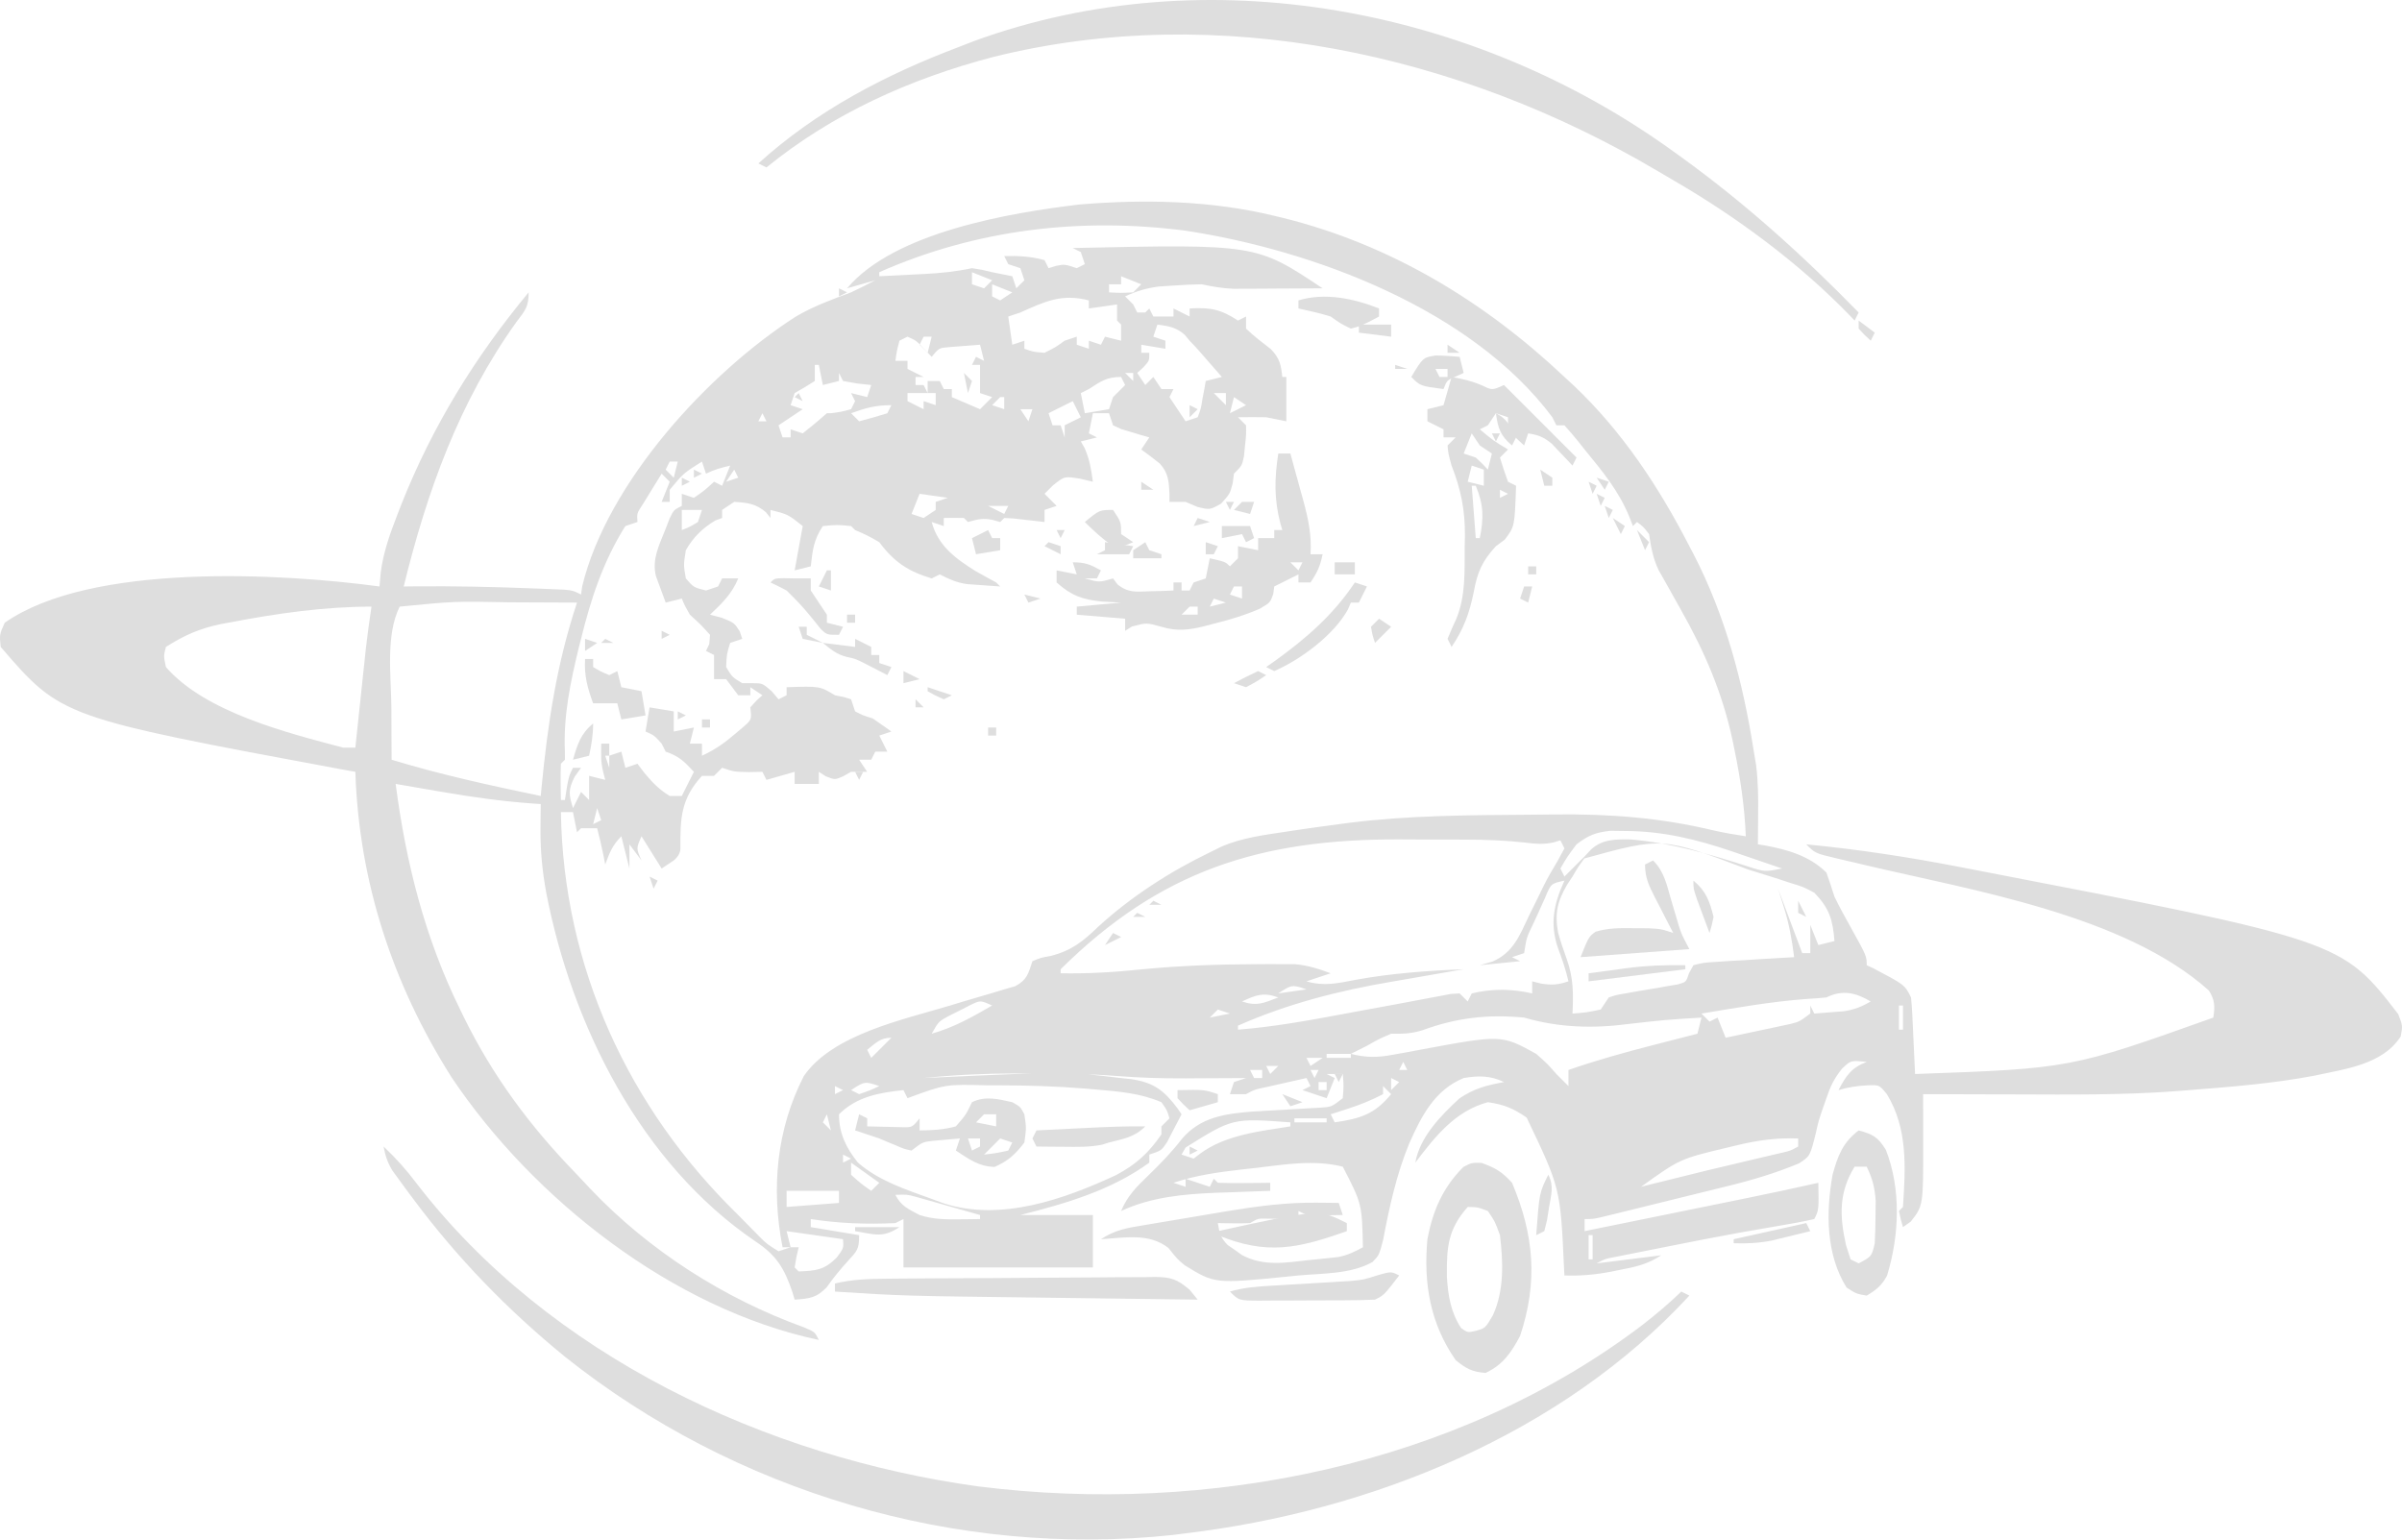 <?xml version="1.0" encoding="UTF-8"?> <svg xmlns="http://www.w3.org/2000/svg" width="1039" height="666" viewBox="0 0 1039 666" fill="none"><path d="M551.186 93.356C552.399 93.646 553.611 93.936 554.861 94.235C601.323 105.734 642.084 130.36 676.705 163.077C678.098 164.357 679.491 165.638 680.927 166.957C701.877 186.903 717.582 210.687 730.747 236.283C731.302 237.34 731.856 238.396 732.428 239.485C746.366 266.316 753.996 295.413 758.64 325.176C758.968 327.144 759.296 329.112 759.635 331.14C760.48 338.18 760.577 345.006 760.493 352.084C760.485 353.359 760.477 354.634 760.469 355.948C760.448 359.053 760.417 362.159 760.384 365.265C761.84 365.491 761.84 365.491 763.325 365.721C773.201 367.539 782.707 370.242 790.02 377.466C791.262 380.925 792.41 384.417 793.507 387.924C795.735 392.52 798.216 396.97 800.698 401.432C807.453 413.609 807.453 413.609 807.453 417.555C808.855 418.202 808.855 418.202 810.286 418.862C823.89 426.021 823.89 426.021 826.63 431.499C826.892 434.021 827.063 436.552 827.181 439.084C827.254 440.567 827.327 442.05 827.402 443.578C827.471 445.128 827.54 446.678 827.61 448.276C827.685 449.839 827.761 451.403 827.838 453.014C828.023 456.881 828.201 460.749 828.373 464.616C895.632 462.228 895.632 462.228 957.378 440.214C958.116 435.353 958.116 432.647 955.43 428.469C918.95 395.805 853.354 385.237 806.972 374.281C805.518 373.934 804.064 373.587 802.566 373.229C799.829 372.579 797.09 371.94 794.348 371.314C785.178 369.139 785.178 369.139 781.303 365.265C803.709 367.415 825.675 370.786 847.767 375.069C849.347 375.373 850.927 375.677 852.554 375.99C1012.82 406.913 1012.82 406.913 1037.35 438.689C1039.31 443.7 1039.31 443.7 1038.44 448.385C1030.5 460.632 1014.4 462.41 1001.05 465.348C983.221 468.737 964.996 470.176 946.918 471.588C944.759 471.759 942.6 471.93 940.376 472.105C917.841 473.729 895.299 473.528 872.718 473.44C868.738 473.432 864.758 473.424 860.777 473.416C851.138 473.397 841.499 473.369 831.859 473.331C831.865 475.602 831.87 477.873 831.875 480.212C831.879 483.222 831.883 486.233 831.887 489.243C831.89 490.736 831.894 492.229 831.898 493.767C831.925 521.577 831.925 521.577 826.521 528.454C825.406 529.245 824.291 530.036 823.143 530.85C822.162 527.473 822.162 527.473 821.4 523.878C821.975 523.303 822.55 522.728 823.143 522.135C824.235 505.249 825.324 488.297 816.17 473.331C812.911 469.307 812.911 469.307 807.671 469.519C803.212 469.786 799.492 470.283 795.25 471.588C798.526 465.364 800.777 461.919 807.453 459.387C800.606 458.667 800.606 458.667 796.782 462.308C793.282 466.637 791.665 470.14 789.911 475.401C789.322 477.082 788.733 478.762 788.127 480.494C786.502 485.408 786.502 485.408 785.485 490.026C782.979 500.115 782.979 500.115 778.202 503.265C768.113 507.451 758.036 510.501 747.425 513.066C745.752 513.482 744.08 513.898 742.358 514.326C738.856 515.194 735.354 516.055 731.849 516.909C726.467 518.221 721.091 519.553 715.715 520.889C712.302 521.733 708.889 522.575 705.476 523.415C703.865 523.813 702.255 524.211 700.595 524.62C699.11 524.981 697.626 525.343 696.096 525.715C694.788 526.035 693.481 526.354 692.133 526.684C688.908 527.364 688.908 527.364 685.421 527.364C685.421 529.09 685.421 530.816 685.421 532.593C697.3 530.177 709.178 527.758 721.056 525.338C725.091 524.516 729.127 523.694 733.163 522.873C738.984 521.689 744.805 520.503 750.625 519.317C752.413 518.953 754.2 518.59 756.042 518.216C766.23 516.137 776.39 513.964 786.533 511.677C786.751 523.443 786.751 523.443 784.79 527.364C779.444 528.556 774.173 529.534 768.773 530.415C765.306 531.012 761.84 531.613 758.375 532.219C756.481 532.55 754.586 532.88 752.635 533.221C742.282 535.085 731.964 537.125 721.649 539.186C719.289 539.657 716.929 540.125 714.568 540.591C711.235 541.25 707.902 541.915 704.57 542.582C702.642 542.966 700.713 543.351 698.726 543.747C694.206 544.588 694.206 544.588 690.651 546.538C699.856 545.387 709.06 544.237 718.544 543.052C712.662 546.972 707.365 548.075 700.566 549.37C699.43 549.604 698.294 549.837 697.124 550.078C690.222 551.432 683.73 552.006 676.705 551.767C676.645 550.671 676.585 549.575 676.523 548.446C674.953 514.017 674.953 514.017 660.361 483.463C654.65 479.52 650.483 477.769 643.582 476.817C629.453 480.601 620.784 491.636 612.202 502.962C614.135 491.895 623.214 482.618 631.269 475.183C637.784 470.796 642.88 469.558 650.555 468.102C644.81 465.23 639.307 465.301 633.122 466.359C620.624 471.505 614.934 482.675 609.648 494.479C604.046 507.974 600.971 522.198 598.255 536.515C596.512 543.052 596.512 543.052 593.679 545.952C584.309 551.222 572.223 550.813 561.646 551.767C560.183 551.916 558.721 552.066 557.214 552.22C525.467 555.378 525.467 555.378 512.486 547.375C509.346 544.795 509.346 544.795 505.424 539.892C497.092 533.266 486.464 535.456 476.223 536.08C482.296 532.032 487.719 531.175 494.76 530.027C496.069 529.804 497.379 529.581 498.729 529.351C501.503 528.881 504.278 528.417 507.055 527.958C511.258 527.264 515.457 526.552 519.656 525.836C522.362 525.38 525.068 524.925 527.774 524.471C529.011 524.262 530.248 524.053 531.523 523.838C544.188 521.754 556.743 520.136 569.6 520.284C571.4 520.299 573.2 520.315 575.054 520.331C577.047 520.362 577.047 520.362 579.079 520.392C579.654 522.118 580.23 523.844 580.822 525.621C578.28 525.669 575.738 525.702 573.195 525.73C571.78 525.751 570.364 525.771 568.905 525.792C565.132 525.621 565.132 525.621 561.646 523.878C561.646 525.029 561.646 526.179 561.646 527.364C560.428 527.344 559.21 527.324 557.955 527.303C556.368 527.287 554.782 527.272 553.147 527.256C551.57 527.235 549.992 527.215 548.367 527.194C544.183 527.081 544.183 527.081 540.726 529.107C536.067 529.341 531.447 529.183 526.78 529.107C527.458 533.296 528.01 535.568 531.056 538.606C532.09 539.318 533.124 540.03 534.189 540.764C535.204 541.49 536.22 542.215 537.267 542.963C546.632 547.921 555.97 546.257 566.113 545.121C567.595 544.976 569.077 544.831 570.604 544.682C572.037 544.528 573.469 544.374 574.945 544.216C576.241 544.077 577.537 543.938 578.872 543.795C582.889 542.986 585.969 541.546 589.539 539.566C589.133 520.786 589.133 520.786 580.822 504.705C568.326 501.589 555.871 503.736 543.232 505.25C541.152 505.478 539.072 505.706 536.93 505.941C526.823 507.104 517.258 508.431 507.603 511.677C509.329 512.253 511.055 512.828 512.833 513.42C512.833 512.27 512.833 511.12 512.833 509.934C516.285 511.085 519.737 512.235 523.293 513.42C523.868 512.27 524.443 511.12 525.036 509.934C525.611 510.51 526.187 511.085 526.78 511.677C530.591 511.804 534.407 511.823 538.22 511.786C540.308 511.771 542.395 511.755 544.546 511.739C546.97 511.708 546.97 511.708 549.443 511.677C549.443 512.828 549.443 513.978 549.443 515.163C548.372 515.198 547.302 515.233 546.199 515.268C541.25 515.436 536.303 515.627 531.356 515.817C528.831 515.898 528.831 515.898 526.255 515.98C512.122 516.55 497.915 517.825 484.94 523.878C487.638 517.36 491.657 513.376 496.707 508.518C501.958 503.419 506.843 498.409 511.308 492.613C519.231 483.32 529.722 481.838 541.359 480.896C545.396 480.641 549.435 480.408 553.474 480.194C557.536 479.97 561.597 479.733 565.657 479.48C567.44 479.385 569.222 479.291 571.059 479.193C575.995 478.839 575.995 478.839 580.822 475.074C581.258 469.7 581.258 469.7 580.822 464.616C578.521 464.616 576.22 464.616 573.849 464.616C575 465.192 576.15 465.767 577.336 466.359C576.185 469.235 575.034 472.111 573.849 475.074C570.397 473.924 566.945 472.774 563.389 471.588C564.54 471.013 565.69 470.438 566.876 469.845C566.3 468.695 565.725 467.545 565.132 466.359C561.427 467.189 557.722 468.026 554.019 468.865C551.956 469.33 549.893 469.795 547.767 470.274C542.652 471.338 542.652 471.338 538.983 473.331C536.682 473.331 534.38 473.331 532.009 473.331C532.585 471.606 533.16 469.88 533.753 468.102C535.479 467.527 537.205 466.952 538.983 466.359C537.79 466.368 536.598 466.378 535.369 466.387C529.818 466.424 524.268 466.446 518.717 466.468C516.843 466.483 514.968 466.497 513.037 466.513C503.084 466.542 493.257 466.275 483.333 465.495C470.706 464.508 458.158 464.358 445.498 464.398C442.309 464.388 442.309 464.388 439.055 464.378C425.789 464.392 412.717 465.025 399.518 466.359C401.218 466.279 402.918 466.199 404.67 466.116C461.624 463.53 461.624 463.53 484.722 466.359C486.218 466.513 487.714 466.666 489.255 466.824C499.009 468.285 503.45 471.634 509.361 479.5C510.217 480.76 510.217 480.76 511.09 482.046C509.766 484.635 508.418 487.211 507.058 489.781C506.31 491.217 505.562 492.652 504.791 494.132C502.373 497.733 502.373 497.733 497.143 499.476C497.143 500.627 497.143 501.777 497.143 502.962C480.563 514.989 461.007 520.644 441.357 525.621C451.712 525.621 462.068 525.621 472.737 525.621C472.737 533.099 472.737 540.576 472.737 548.281C445.698 548.281 418.659 548.281 390.801 548.281C390.801 541.378 390.801 534.476 390.801 527.364C389.65 527.94 388.5 528.515 387.314 529.107C375.003 529.7 362.876 529.273 350.705 527.364C350.705 528.515 350.705 529.665 350.705 530.85C357.608 532.001 364.512 533.151 371.625 534.337C371.625 540.45 370.795 541.111 366.83 545.448C363.468 549.156 360.551 552.649 357.678 556.778C353.243 561.489 350.063 561.793 343.732 562.225C343.39 561.088 343.048 559.951 342.696 558.779C339.169 548.472 335.805 543.017 326.755 537.012C277.196 503.38 247.337 443.455 236.275 386.147C234.573 376.801 233.696 367.905 233.794 358.402C233.81 356.409 233.825 354.416 233.842 352.363C233.862 350.869 233.882 349.374 233.903 347.835C232.651 347.751 231.398 347.667 230.108 347.58C216.835 346.594 203.862 344.786 190.756 342.497C188.855 342.172 186.953 341.848 184.995 341.513C180.376 340.723 175.759 339.926 171.143 339.12C175.6 373.319 183.768 405.697 199.037 436.728C199.571 437.828 200.106 438.928 200.656 440.061C213.152 465.475 229.172 487.077 248.861 507.37C251.123 509.714 253.343 512.1 255.558 514.489C280.8 541.039 313.223 561.734 347.6 574.153C352.448 576.169 352.448 576.169 354.191 579.655C291.05 566.306 230.522 518.637 195.277 465.971C169.848 425.732 155.291 381.603 153.71 333.891C151.8 333.549 149.89 333.208 147.922 332.856C26.524 310.297 26.524 310.297 0.299 279.858C-0.246 274.52 -0.246 274.52 2.042 269.4C39.271 243.344 121.782 247.966 164.17 253.713C164.337 251.76 164.503 249.808 164.674 247.796C165.792 238.985 168.597 231.134 171.797 222.883C172.406 221.305 173.016 219.727 173.643 218.1C187.108 184.227 205.464 154.483 228.673 126.473C228.673 132.834 227.211 134.216 223.443 139.219C198.584 173.876 184.697 212.605 174.63 253.713C176.41 253.693 178.19 253.672 180.023 253.652C196.258 253.528 212.45 253.833 228.673 254.475C230.514 254.544 232.356 254.612 234.253 254.683C235.972 254.756 237.69 254.829 239.46 254.904C240.994 254.968 242.529 255.032 244.111 255.098C247.849 255.456 247.849 255.456 251.336 257.199C251.5 256.026 251.664 254.853 251.833 253.645C262.688 208.689 306.576 161.103 344.187 136.98C351.762 132.503 359.923 129.535 368.138 126.473C371.692 124.83 375.134 123.072 378.598 121.244C374.571 122.395 370.544 123.545 366.395 124.73C386.823 100.386 437.123 92.021 466.861 88.473C494.894 86.127 523.79 86.7 551.186 93.356ZM380.341 117.758C380.341 118.334 380.341 118.909 380.341 119.501C385.39 119.255 390.438 119 395.486 118.739C397.622 118.636 397.622 118.636 399.8 118.531C406.864 118.16 413.505 117.49 420.437 116.015C424.796 116.669 424.796 116.669 429.154 117.758C430.772 118.082 432.39 118.406 434.057 118.739C435.945 119.116 435.945 119.116 437.871 119.501C438.733 122.09 438.733 122.09 439.614 124.73C440.764 123.58 441.915 122.43 443.1 121.244C442.238 118.656 442.238 118.656 441.357 116.015C439.631 115.44 437.905 114.865 436.127 114.272C435.264 112.547 435.264 112.547 434.384 110.786C440.453 110.613 445.946 110.899 451.817 112.529C452.68 114.255 452.68 114.255 453.56 116.015C454.603 115.692 455.646 115.368 456.72 115.035C460.534 114.272 460.534 114.272 465.764 116.015C466.914 115.44 468.065 114.865 469.25 114.272C468.675 112.547 468.1 110.821 467.507 109.043C465.781 108.181 465.781 108.181 464.02 107.3C543.372 105.578 543.372 105.578 572.106 124.73C565.024 124.781 557.941 124.812 550.859 124.839C548.853 124.854 546.848 124.869 544.781 124.884C542.843 124.889 540.905 124.895 538.908 124.901C537.128 124.91 535.347 124.919 533.513 124.928C528.742 124.739 524.467 123.965 519.806 122.987C515.735 123.049 511.664 123.239 507.603 123.532C505.518 123.669 503.432 123.806 501.284 123.947C495.819 124.675 491.657 125.909 486.683 128.216C488.409 129.942 488.409 129.942 490.17 131.702C490.745 132.853 491.321 134.003 491.913 135.188C493.064 135.188 494.214 135.188 495.4 135.188C495.975 134.613 496.55 134.038 497.143 133.445C497.718 134.596 498.294 135.746 498.887 136.931C501.763 136.931 504.639 136.931 507.603 136.931C507.603 135.781 507.603 134.631 507.603 133.445C511.055 135.171 511.055 135.171 514.576 136.931C514.576 135.781 514.576 134.631 514.576 133.445C523.507 132.92 528.064 133.792 535.496 138.674C537.222 137.812 537.222 137.812 538.983 136.931C538.983 138.657 538.983 140.383 538.983 142.161C542.362 145.409 546 148.161 549.708 151.025C553.538 154.992 554.088 157.676 554.673 163.077C555.248 163.077 555.823 163.077 556.416 163.077C556.416 169.404 556.416 175.731 556.416 182.25C553.539 181.674 550.663 181.099 547.699 180.507C543.632 180.44 539.563 180.427 535.496 180.507C536.647 181.657 537.797 182.807 538.983 183.993C539.064 188.023 539.064 188.023 538.547 192.708C538.394 194.253 538.241 195.799 538.084 197.392C537.239 201.423 537.239 201.423 533.753 204.909C533.573 206.275 533.393 207.641 533.208 209.048C532.009 213.624 532.009 213.624 528.196 217.872C523.293 220.596 523.293 220.596 517.954 219.288C516.264 218.569 514.574 217.85 512.833 217.11C510.532 217.11 508.231 217.11 505.86 217.11C505.86 215.959 505.86 214.809 505.86 213.624C505.624 208.316 505.389 204.53 501.672 200.544C499.084 198.407 496.376 196.418 493.657 194.451C494.807 192.725 495.958 190.999 497.143 189.222C496.031 188.905 494.918 188.588 493.772 188.262C491.612 187.604 491.612 187.604 489.407 186.934C487.253 186.297 487.253 186.297 485.056 185.647C483.867 185.101 482.678 184.555 481.453 183.993C480.878 182.267 480.303 180.541 479.71 178.764C477.409 178.764 475.108 178.764 472.737 178.764C472.162 181.64 471.586 184.516 470.993 187.479C472.144 188.054 473.295 188.629 474.48 189.222C472.179 189.797 469.878 190.372 467.507 190.965C468.046 191.899 468.586 192.834 469.141 193.797C471.304 198.631 472.024 203.166 472.737 208.395C470.903 207.963 469.069 207.532 467.18 207.087C460.44 205.974 460.44 205.974 455.413 210.029C454.226 211.215 453.04 212.401 451.817 213.624C453.543 215.349 455.269 217.075 457.047 218.853C454.458 219.715 454.458 219.715 451.817 220.596C451.817 222.321 451.817 224.047 451.817 225.825C449.96 225.606 449.96 225.606 448.065 225.382C446.463 225.205 444.86 225.027 443.209 224.844C441.612 224.662 440.014 224.48 438.368 224.293C437.053 224.223 435.738 224.153 434.384 224.082C433.809 224.657 433.233 225.232 432.641 225.825C431.598 225.537 430.555 225.25 429.481 224.953C425.198 223.975 422.856 224.677 418.694 225.825C418.119 225.25 417.543 224.674 416.951 224.082C414.046 224.011 411.139 224.007 408.234 224.082C408.234 225.232 408.234 226.382 408.234 227.568C405.645 226.705 405.645 226.705 403.004 225.825C405.735 236.138 413.425 241.714 422.147 247.149C425.041 248.796 427.967 250.388 430.897 251.97C431.473 252.545 432.048 253.12 432.641 253.713C429.589 253.513 426.538 253.291 423.488 253.059C421.789 252.938 420.09 252.816 418.34 252.691C413.617 251.992 410.682 250.616 406.491 248.484C404.765 249.347 404.765 249.347 403.004 250.227C392.832 247.203 386.663 243.04 380.341 234.54C374.966 231.488 374.966 231.488 369.881 229.311C369.306 228.736 368.731 228.16 368.138 227.568C362.109 226.987 362.109 226.987 355.935 227.568C351.932 233.572 351.506 237.918 350.705 244.998C347.253 245.861 347.253 245.861 343.732 246.741C344.882 240.414 346.033 234.087 347.218 227.568C340.821 222.493 340.821 222.493 333.272 220.596C333.272 221.746 333.272 222.896 333.272 224.082C332.624 223.255 331.977 222.428 331.31 221.576C326.841 217.852 323.325 217.469 317.582 217.11C315.856 218.26 314.13 219.41 312.352 220.596C312.352 221.746 312.352 222.896 312.352 224.082C310.896 224.621 310.896 224.621 309.41 225.171C303.874 228.462 299.833 232.456 296.662 238.026C295.643 244.421 295.643 244.421 296.662 250.227C300.019 254.103 300.019 254.103 305.379 255.456C307.105 254.881 308.83 254.305 310.609 253.713C311.184 252.562 311.759 251.412 312.352 250.227C314.653 250.227 316.954 250.227 319.325 250.227C316.614 256.88 312.289 261.019 307.122 265.914C308.776 266.345 310.43 266.777 312.134 267.221C317.582 269.4 317.582 269.4 319.979 273.104C320.338 274.182 320.698 275.261 321.068 276.372C319.343 276.947 317.617 277.522 315.839 278.115C314.345 282.996 314.345 282.996 314.095 288.573C316.71 292.93 316.71 292.93 321.068 295.545C322.507 295.545 323.945 295.545 325.427 295.545C329.785 295.545 329.785 295.545 333.816 299.031C335.273 300.756 335.273 300.756 336.758 302.517C337.909 301.942 339.059 301.367 340.245 300.774C340.245 299.624 340.245 298.473 340.245 297.288C354.632 296.808 354.632 296.808 361.165 300.774C362.423 301.026 363.682 301.277 364.978 301.536C366.021 301.86 367.064 302.184 368.138 302.517C368.713 304.242 369.289 305.968 369.881 307.746C373.292 309.49 373.292 309.49 377.508 310.796C381.786 313.741 385.571 316.461 385.571 316.461C382.982 317.324 382.982 317.324 380.341 318.204C381.492 320.505 382.642 322.806 383.828 325.176C382.102 325.176 380.376 325.176 378.598 325.176C378.023 326.326 377.447 327.477 376.855 328.662C375.129 328.662 373.403 328.662 371.625 328.662C372.775 330.388 373.926 332.113 375.111 333.891C372.81 333.891 370.509 333.891 368.138 333.891C366.987 334.538 365.837 335.185 364.651 335.852C361.165 337.377 361.165 337.377 357.242 335.852C355.732 334.881 355.732 334.881 354.191 333.891C354.191 335.617 354.191 337.342 354.191 339.12C350.74 339.12 347.288 339.12 343.732 339.12C343.732 337.394 343.732 335.669 343.732 333.891C337.691 335.617 337.691 335.617 331.528 337.377C330.953 336.227 330.378 335.076 329.785 333.891C326.927 333.945 326.927 333.945 324.01 334C317.582 333.891 317.582 333.891 312.352 332.148C311.201 333.298 310.051 334.449 308.865 335.634C307.139 335.634 305.414 335.634 303.635 335.634C294.478 345.598 294.218 354.06 294.313 367.158C294.313 370.058 291.432 372.237 291.432 372.237C288.843 373.963 288.843 373.963 286.202 375.723C283.326 371.122 280.449 366.52 277.486 361.779C275.161 367.008 275.161 367.008 277.486 372.237C274.897 368.786 274.897 368.786 272.256 365.265C272.256 368.716 272.256 372.167 272.256 375.723C271.105 371.122 269.955 366.52 268.769 361.779C264.896 365.652 263.668 368.899 261.796 373.98C261.418 372.039 261.418 372.039 261.033 370.058C260.224 366.101 259.323 362.202 258.309 358.293C256.008 358.293 253.707 358.293 251.336 358.293C250.761 358.868 250.185 359.443 249.593 360.036C249.017 357.16 248.442 354.284 247.849 351.321C246.123 351.321 244.398 351.321 242.619 351.321C243.687 418.174 271.668 479.227 319.325 525.621C320.332 526.646 321.339 527.671 322.376 528.726C323.994 530.371 323.994 530.371 325.645 532.049C327.135 533.569 327.135 533.569 328.655 535.119C331.744 538.175 331.744 538.175 336.758 541.309C338.484 540.733 340.21 540.158 341.988 539.566C340.838 539.566 339.687 539.566 338.502 539.566C333.503 514.139 335.883 488.556 347.695 465.515C360.066 447.493 390.778 441.07 410.87 435.026C413.83 434.123 413.83 434.123 416.851 433.201C420.795 432.007 424.749 430.846 428.713 429.719C430.526 429.172 432.339 428.625 434.207 428.061C435.837 427.589 437.467 427.117 439.147 426.631C444.303 423.887 444.784 421.212 446.587 415.812C450.189 414.308 450.189 414.308 454.541 413.525C463.748 411.161 468.517 407.168 475.284 400.677C489.419 387.783 506.1 377.049 523.293 368.751C525.079 367.87 526.866 366.99 528.707 366.082C537.242 362.496 546.222 361.308 555.326 359.927C558.241 359.485 558.241 359.485 561.214 359.034C567.164 358.163 573.118 357.342 579.079 356.55C580.69 356.336 582.302 356.121 583.962 355.901C609.504 352.741 635.267 352.631 660.968 352.453C664.79 352.425 668.612 352.387 672.434 352.337C696.184 352.061 718.132 353.711 741.255 359.249C745.856 360.302 750.489 361.069 755.154 361.779C754.645 349.05 752.83 336.755 750.251 324.304C749.984 322.984 749.717 321.663 749.442 320.302C745.001 299.618 737.34 281.897 726.934 263.517C724.716 259.59 722.511 255.655 720.321 251.711C719.352 250 718.383 248.29 717.385 246.527C714.957 241.295 714.157 236.726 713.314 231.054C710.809 227.815 710.809 227.815 708.084 225.825C707.509 226.4 706.934 226.975 706.341 227.568C705.837 226.274 705.334 224.979 704.815 223.646C700.167 212.286 693.168 203.906 685.421 194.451C684.52 193.309 683.619 192.168 682.69 190.992C680.776 188.592 678.752 186.28 676.705 183.993C675.554 183.993 674.403 183.993 673.218 183.993C672.643 182.842 672.067 181.692 671.475 180.507C636.659 133.837 568.107 108.194 512.733 99.784C467.293 93.92 422.223 99.243 380.341 117.758ZM420.437 117.758C420.437 119.484 420.437 121.21 420.437 122.987C422.163 123.563 423.889 124.138 425.667 124.73C426.818 123.58 427.969 122.43 429.154 121.244C424.839 119.519 424.839 119.519 420.437 117.758ZM484.94 119.501C484.94 120.652 484.94 121.802 484.94 122.987C483.214 122.987 481.488 122.987 479.71 122.987C479.71 124.138 479.71 125.288 479.71 126.473C484.794 126.764 484.794 126.764 490.17 126.473C491.321 125.323 492.471 124.173 493.657 122.987C489.342 121.262 489.342 121.262 484.94 119.501ZM429.154 122.987C429.154 124.713 429.154 126.439 429.154 128.216C430.305 128.792 431.455 129.367 432.641 129.959C434.366 128.809 436.092 127.659 437.871 126.473C433.556 124.748 433.556 124.748 429.154 122.987ZM441.357 135.188C439.631 135.764 437.905 136.339 436.127 136.931C436.703 140.958 437.278 144.984 437.871 149.133C439.596 148.557 441.322 147.982 443.1 147.39C443.1 148.54 443.1 149.69 443.1 150.876C447.036 152.247 447.036 152.247 451.817 152.619C456.423 150.32 456.423 150.32 460.534 147.39C462.259 146.814 463.985 146.239 465.764 145.647C465.764 146.797 465.764 147.947 465.764 149.133C467.489 149.708 469.215 150.283 470.993 150.876C470.993 149.725 470.993 148.575 470.993 147.39C472.719 147.965 474.445 148.54 476.223 149.133C476.799 147.982 477.374 146.832 477.967 145.647C480.268 146.222 482.569 146.797 484.94 147.39C484.94 145.089 484.94 142.788 484.94 140.417C484.365 139.842 483.789 139.267 483.197 138.674C483.197 136.374 483.197 134.073 483.197 131.702C479.17 132.278 475.143 132.853 470.993 133.445C470.993 132.295 470.993 131.145 470.993 129.959C459.352 126.923 452.057 130.363 441.357 135.188ZM434.384 131.702C436.127 135.188 436.127 135.188 436.127 135.188L434.384 131.702ZM500.63 140.417C500.055 142.143 499.479 143.869 498.887 145.647C500.612 146.222 502.338 146.797 504.116 147.39C504.116 148.54 504.116 149.69 504.116 150.876C498.939 150.013 498.939 150.013 493.657 149.133C493.657 150.283 493.657 151.433 493.657 152.619C494.807 152.619 495.958 152.619 497.143 152.619C497.143 156.105 497.143 156.105 494.528 158.937C493.665 159.728 492.802 160.519 491.913 161.334C493.639 163.922 493.639 163.922 495.4 166.563C496.55 165.412 497.701 164.262 498.887 163.077C500.612 165.665 500.612 165.665 502.373 168.306C504.099 168.306 505.825 168.306 507.603 168.306C507.028 169.456 506.452 170.606 505.86 171.792C509.312 176.968 509.312 176.968 512.833 182.25C514.559 181.674 516.285 181.099 518.063 180.507C519.467 176.836 519.467 176.836 520.133 172.554C520.41 171.114 520.686 169.674 520.971 168.19C521.257 166.522 521.257 166.522 521.55 164.82C523.851 164.244 526.152 163.669 528.523 163.077C526.526 160.788 524.528 158.501 522.53 156.213C521.418 154.94 520.305 153.666 519.159 152.353C517.67 150.664 516.169 148.982 514.576 147.39C513.498 146.095 513.498 146.095 512.397 144.775C508.594 141.516 505.527 141.079 500.63 140.417ZM392.544 145.647C390.818 146.509 390.818 146.509 389.058 147.39C387.915 151.795 387.915 151.795 387.314 156.105C389.04 156.105 390.766 156.105 392.544 156.105C392.544 157.255 392.544 158.405 392.544 159.591C394.846 160.741 397.147 161.891 399.518 163.077C398.367 163.077 397.216 163.077 396.031 163.077C396.031 164.227 396.031 165.377 396.031 166.563C397.182 166.563 398.332 166.563 399.518 166.563C400.093 167.713 400.668 168.863 401.261 170.049C401.261 168.323 401.261 166.597 401.261 164.82C402.987 164.82 404.713 164.82 406.491 164.82C407.066 165.97 407.641 167.12 408.234 168.306C409.385 168.306 410.535 168.306 411.721 168.306C411.721 169.456 411.721 170.606 411.721 171.792C417.761 174.38 417.761 174.38 423.924 177.021C425.65 175.295 427.376 173.569 429.154 171.792C427.428 171.216 425.702 170.641 423.924 170.049C423.924 166.022 423.924 161.996 423.924 157.848C422.773 157.848 421.623 157.848 420.437 157.848C421.013 156.697 421.588 155.547 422.181 154.362C423.331 154.937 424.482 155.512 425.667 156.105C425.092 153.804 424.517 151.503 423.924 149.133C421.09 149.331 418.257 149.554 415.425 149.786C413.848 149.907 412.27 150.029 410.645 150.154C406.178 150.519 406.178 150.519 403.004 154.362C401.926 153.247 400.847 152.133 399.736 150.984C396.334 147.322 396.334 147.322 392.544 145.647ZM399.518 145.647C398.942 146.797 398.367 147.947 397.774 149.133C398.925 150.283 400.075 151.433 401.261 152.619C401.836 150.318 402.412 148.017 403.004 145.647C401.854 145.647 400.703 145.647 399.518 145.647ZM416.951 145.647C418.694 149.133 418.694 149.133 418.694 149.133L416.951 145.647ZM352.448 157.848C352.448 160.148 352.448 162.449 352.448 164.82C349.596 166.648 346.687 168.391 343.732 170.049C343.156 171.774 342.581 173.5 341.988 175.278C343.714 175.853 345.44 176.428 347.218 177.021C342.041 180.472 342.041 180.472 336.758 183.993C337.334 185.718 337.909 187.444 338.502 189.222C339.652 189.222 340.803 189.222 341.988 189.222C341.988 188.071 341.988 186.921 341.988 185.736C343.714 186.311 345.44 186.886 347.218 187.479C350.797 184.688 354.29 181.783 357.678 178.764C358.253 178.764 358.829 178.764 359.421 178.764C363.808 178.177 363.808 178.177 368.138 177.021C368.713 175.87 369.289 174.72 369.881 173.535C369.306 172.384 368.731 171.234 368.138 170.049C370.439 170.624 372.74 171.199 375.111 171.792C375.687 170.066 376.262 168.34 376.855 166.563C374.877 166.347 372.899 166.131 370.862 165.909C368.812 165.549 366.763 165.19 364.651 164.82C364.076 163.669 363.501 162.519 362.908 161.334C362.908 162.484 362.908 163.634 362.908 164.82C360.607 165.395 358.306 165.97 355.935 166.563C355.359 163.687 354.784 160.811 354.191 157.848C353.616 157.848 353.041 157.848 352.448 157.848ZM371.625 161.334C373.368 164.82 373.368 164.82 373.368 164.82L371.625 161.334ZM486.683 161.334C487.834 162.484 488.984 163.634 490.17 164.82C490.17 163.669 490.17 162.519 490.17 161.334C489.019 161.334 487.869 161.334 486.683 161.334ZM470.993 168.306C469.268 169.168 469.268 169.168 467.507 170.049C468.082 172.925 468.657 175.8 469.25 178.764C472.702 178.188 476.154 177.613 479.71 177.021C480.285 175.295 480.861 173.569 481.453 171.792C483.197 170.049 484.94 168.306 486.683 166.563C486.108 165.412 485.533 164.262 484.94 163.077C478.658 163.077 476.199 164.969 470.993 168.306ZM392.544 170.049C392.544 171.199 392.544 172.349 392.544 173.535C395.996 175.26 395.996 175.26 399.518 177.021C399.518 175.87 399.518 174.72 399.518 173.535C401.244 174.11 402.969 174.685 404.748 175.278C404.748 173.552 404.748 171.826 404.748 170.049C400.721 170.049 396.693 170.049 392.544 170.049ZM525.036 170.049C526.762 171.774 528.488 173.5 530.266 175.278C530.266 173.552 530.266 171.826 530.266 170.049C528.54 170.049 526.814 170.049 525.036 170.049ZM533.753 171.792C533.178 174.092 532.602 176.393 532.009 178.764C534.311 177.613 536.612 176.463 538.983 175.278C537.257 174.127 535.531 172.977 533.753 171.792ZM406.491 173.535C408.234 177.021 408.234 177.021 408.234 177.021L406.491 173.535ZM432.641 171.792C431.49 172.942 430.339 174.092 429.154 175.278C430.88 175.853 432.606 176.428 434.384 177.021C434.384 175.295 434.384 173.569 434.384 171.792C433.809 171.792 433.233 171.792 432.641 171.792ZM368.138 178.764C369.289 179.914 370.439 181.064 371.625 182.25C375.724 181.206 379.794 180.037 383.828 178.764C384.403 177.613 384.978 176.463 385.571 175.278C378.765 175.278 374.448 176.469 368.138 178.764ZM464.02 173.535C460.568 175.26 457.117 176.986 453.56 178.764C454.136 180.489 454.711 182.215 455.304 183.993C456.454 183.993 457.605 183.993 458.79 183.993C459.366 185.718 459.941 187.444 460.534 189.222C460.534 187.496 460.534 185.77 460.534 183.993C462.835 182.842 465.136 181.692 467.507 180.507C466.356 178.206 465.206 175.905 464.02 173.535ZM399.518 177.021C401.261 180.507 401.261 180.507 401.261 180.507L399.518 177.021ZM441.357 177.021C443.083 179.609 443.083 179.609 444.844 182.25C445.419 180.524 445.994 178.798 446.587 177.021C444.861 177.021 443.135 177.021 441.357 177.021ZM504.116 177.021C505.86 180.507 505.86 180.507 505.86 180.507L504.116 177.021ZM329.785 178.764C329.21 179.914 328.634 181.064 328.042 182.25C329.192 182.25 330.343 182.25 331.528 182.25C330.953 181.099 330.378 179.949 329.785 178.764ZM439.614 178.764C441.357 183.993 441.357 183.993 441.357 183.993L439.614 178.764ZM448.33 178.764C448.33 183.993 448.33 183.993 448.33 183.993V178.764ZM481.453 178.764C483.197 182.25 483.197 182.25 483.197 182.25L481.453 178.764ZM444.844 182.25C446.587 185.736 446.587 185.736 446.587 185.736L444.844 182.25ZM319.325 185.736C321.068 189.222 321.068 189.222 321.068 189.222L319.325 185.736ZM368.138 185.736C369.881 189.222 369.881 189.222 369.881 189.222L368.138 185.736ZM371.625 189.222C373.368 192.708 373.368 192.708 373.368 192.708L371.625 189.222ZM502.373 189.222C504.116 192.708 504.116 192.708 504.116 192.708L502.373 189.222ZM289.689 199.68C289.114 200.83 288.538 201.98 287.946 203.166C289.096 204.316 290.247 205.466 291.432 206.652C292.007 204.351 292.583 202.05 293.175 199.68C292.025 199.68 290.874 199.68 289.689 199.68ZM303.635 199.68C295.655 204.699 295.655 204.699 289.689 211.881C289.689 213.606 289.689 215.332 289.689 217.11C288.538 217.11 287.388 217.11 286.202 217.11C287.353 214.234 288.503 211.358 289.689 208.395C288.538 207.244 287.388 206.094 286.202 204.909C284.45 207.735 282.708 210.569 280.972 213.406C280.001 214.983 279.031 216.56 278.03 218.185C275.462 222.057 275.462 222.057 275.742 225.825C274.016 226.4 272.291 226.975 270.512 227.568C260.94 242.734 255.585 259.06 251.336 276.372C251.046 277.498 250.756 278.623 250.457 279.783C246.769 294.971 243.654 309.513 244.349 325.217C244.354 326.354 244.358 327.491 244.363 328.662C243.5 329.525 243.5 329.525 242.619 330.405C242.494 333.053 242.473 335.707 242.51 338.357C242.526 339.798 242.542 341.238 242.558 342.722C242.578 343.834 242.599 344.946 242.619 346.092C243.195 346.092 243.77 346.092 244.363 346.092C244.614 344.438 244.866 342.785 245.125 341.081C246.106 335.634 246.106 335.634 247.849 332.148C249 332.148 250.15 332.148 251.336 332.148C249.988 334.035 249.988 334.035 248.612 335.961C245.732 341.594 245.995 343.68 247.849 349.578C249 347.277 250.15 344.977 251.336 342.606C252.487 343.756 253.637 344.907 254.823 346.092C254.823 342.641 254.823 339.19 254.823 335.634C257.124 336.209 259.425 336.784 261.796 337.377C261.508 336.263 261.221 335.148 260.924 334C259.785 329.301 260.053 326.95 260.053 321.69C261.203 321.69 262.354 321.69 263.539 321.69C263.539 323.416 263.539 325.141 263.539 326.919C266.128 326.056 266.128 326.056 268.769 325.176C269.344 327.477 269.92 329.778 270.512 332.148C273.101 331.285 273.101 331.285 275.742 330.405C277.252 332.4 277.252 332.4 278.793 334.436C282.261 338.577 285.111 341.544 289.689 344.349C291.415 344.349 293.141 344.349 294.919 344.349C296.645 340.898 298.371 337.447 300.149 333.891C296.029 329.488 293.76 327.114 287.946 325.176C287.083 323.45 287.083 323.45 286.202 321.69C282.991 318.112 282.991 318.112 279.229 316.461C279.804 313.01 280.38 309.559 280.972 306.003C284.424 306.578 287.876 307.153 291.432 307.746C291.432 310.622 291.432 313.498 291.432 316.461C295.747 315.598 295.747 315.598 300.149 314.718C299.286 318.169 299.286 318.169 298.405 321.69C300.131 321.69 301.857 321.69 303.635 321.69C303.635 323.416 303.635 325.141 303.635 326.919C309.147 324.424 313.438 321.385 318.018 317.441C319.249 316.401 320.481 315.361 321.749 314.289C325.144 311.281 325.144 311.281 324.555 306.003C327.17 303.062 327.17 303.062 329.785 300.774C328.059 299.624 326.333 298.473 324.555 297.288C324.555 298.438 324.555 299.589 324.555 300.774C322.829 300.774 321.103 300.774 319.325 300.774C317.582 298.45 315.839 296.126 314.095 293.802C312.369 293.802 310.643 293.802 308.865 293.802C308.865 290.351 308.865 286.9 308.865 283.344C307.139 282.481 307.139 282.481 305.379 281.601C305.846 280.63 306.314 279.66 306.795 278.66C306.957 276.664 306.957 276.664 307.122 274.629C303.091 270.162 303.091 270.162 298.405 265.914C296.117 261.883 296.117 261.883 294.919 258.942C291.467 259.805 291.467 259.805 287.946 260.685C287.015 258.224 286.112 255.753 285.222 253.277C284.716 251.902 284.21 250.527 283.689 249.11C281.952 241.774 285.159 235.822 287.837 228.984C288.723 226.682 288.723 226.682 289.628 224.334C291.432 220.596 291.432 220.596 294.919 218.853C294.919 217.127 294.919 215.402 294.919 213.624C296.645 214.199 298.371 214.774 300.149 215.367C304.846 212.104 304.846 212.104 308.865 208.395C310.016 208.97 311.166 209.545 312.352 210.138C313.503 207.262 314.653 204.386 315.839 201.423C312.058 202.305 308.866 203.165 305.379 204.909C304.516 202.32 304.516 202.32 303.635 199.68ZM322.812 201.423C322.812 206.652 322.812 206.652 322.812 206.652V201.423ZM317.582 203.166C315.856 205.754 315.856 205.754 314.095 208.395C315.821 207.819 317.547 207.244 319.325 206.652C318.75 205.501 318.175 204.351 317.582 203.166ZM446.587 208.395C448.33 211.881 448.33 211.881 448.33 211.881L446.587 208.395ZM397.774 213.624C396.624 216.5 395.473 219.376 394.288 222.339C396.014 222.914 397.739 223.489 399.518 224.082C401.244 222.931 402.969 221.781 404.748 220.596C404.748 219.445 404.748 218.295 404.748 217.11C406.473 216.534 408.199 215.959 409.977 215.367C405.95 214.791 401.923 214.216 397.774 213.624ZM519.806 215.367C519.806 220.596 519.806 220.596 519.806 220.596V215.367ZM427.411 218.853C430.862 220.578 430.862 220.578 434.384 222.339C434.959 221.188 435.534 220.038 436.127 218.853C433.251 218.853 430.374 218.853 427.411 218.853ZM294.919 220.596C294.919 223.472 294.919 226.348 294.919 229.311C298.405 227.932 298.405 227.932 301.892 225.825C302.467 224.099 303.043 222.374 303.635 220.596C301.334 220.596 299.033 220.596 296.662 220.596C296.087 220.596 295.511 220.596 294.919 220.596ZM716.801 239.769C718.544 243.255 718.544 243.255 718.544 243.255L716.801 239.769ZM172.887 262.428C166.721 274.757 169.199 292.724 169.291 306.112C169.299 308.286 169.307 310.46 169.315 312.699C169.335 318.02 169.364 323.341 169.4 328.662C190.648 335.139 212.173 339.801 233.903 344.349C234.016 343.15 234.128 341.95 234.245 340.715C236.916 313.158 240.819 287.002 249.593 260.685C242.311 260.641 235.03 260.61 227.748 260.589C225.282 260.58 222.815 260.569 220.349 260.553C196.516 260.095 196.516 260.095 172.887 262.428ZM99.885 269.182C98.469 269.442 97.052 269.702 95.592 269.97C86.457 271.832 79.642 274.845 71.775 279.858C70.747 283.766 70.747 283.766 71.775 288.573C88.801 308.15 124.185 317.024 148.48 323.433C150.206 323.433 151.932 323.433 153.71 323.433C153.86 322.018 154.009 320.604 154.163 319.147C154.845 312.695 155.531 306.244 156.216 299.793C156.451 297.568 156.686 295.342 156.928 293.05C157.158 290.887 157.389 288.724 157.626 286.496C157.941 283.525 157.941 283.525 158.262 280.494C158.961 274.453 159.797 268.443 160.684 262.428C140.388 262.428 119.777 265.355 99.885 269.182ZM328.042 316.461C335.015 318.204 335.015 318.204 335.015 318.204L328.042 316.461ZM261.796 326.919C262.371 328.645 262.946 330.37 263.539 332.148C263.539 330.422 263.539 328.697 263.539 326.919C262.964 326.919 262.389 326.919 261.796 326.919ZM251.336 346.092C253.079 349.578 253.079 349.578 253.079 349.578L251.336 346.092ZM258.309 349.578C257.734 351.879 257.159 354.18 256.566 356.55C257.716 355.975 258.867 355.4 260.053 354.807C259.477 353.081 258.902 351.356 258.309 349.578ZM251.336 351.321C253.079 356.55 253.079 356.55 253.079 356.55L251.336 351.321ZM681.934 365.265C677.932 370.611 677.932 370.611 674.961 375.723C675.536 376.874 676.112 378.024 676.705 379.209C678.035 377.879 679.365 376.549 680.736 375.178C682.282 373.633 683.828 372.087 685.421 370.494C686.823 368.984 686.823 368.984 688.254 367.444C693.152 362.992 698.954 363.044 705.285 363.148C722.622 364.577 739.457 369.46 755.943 374.785C763.335 377.197 763.335 377.197 770.843 375.723C765.111 373.744 759.371 371.79 753.628 369.84C752.028 369.288 750.428 368.735 748.78 368.166C733.679 363.062 719.166 359.542 703.181 359.491C701.012 359.462 698.844 359.433 696.61 359.403C690.189 360.085 687.023 361.373 681.934 365.265ZM458.79 419.298C458.79 419.873 458.79 420.449 458.79 421.041C470.775 421.272 482.4 420.551 494.31 419.298C510.409 417.759 526.408 417.17 542.578 417.119C544.661 417.104 546.744 417.088 548.89 417.072C551.837 417.082 551.837 417.082 554.843 417.092C557.445 417.098 557.445 417.098 560.1 417.104C565.685 417.605 570.355 419.084 575.592 421.041C572.141 422.192 568.689 423.342 565.132 424.527C572.606 426.78 578.872 425.333 586.379 423.874C601.978 421.03 617.29 419.95 633.122 419.298C631.525 419.569 629.928 419.841 628.283 420.12C622.211 421.161 616.142 422.219 610.075 423.288C607.476 423.742 604.877 424.19 602.276 424.631C579.116 428.563 557.061 434.164 535.496 443.7C535.496 444.275 535.496 444.851 535.496 445.443C551.03 444.208 566.182 441.444 581.476 438.58C583.991 438.113 586.506 437.647 589.021 437.181C590.253 436.953 591.485 436.725 592.755 436.49C596.38 435.821 600.007 435.158 603.633 434.496C608.029 433.689 612.42 432.861 616.807 432.009C618.69 431.659 620.572 431.309 622.512 430.948C624.152 430.632 625.791 430.316 627.481 429.991C628.767 429.913 630.053 429.836 631.378 429.756C632.529 430.907 633.68 432.057 634.865 433.242C635.728 431.517 635.728 431.517 636.608 429.756C645.389 427.631 653.971 427.729 662.758 429.756C662.758 428.031 662.758 426.305 662.758 424.527C664.052 424.851 665.347 425.174 666.68 425.508C671.387 426.256 673.996 426.011 678.448 424.527C677.292 419.508 675.7 414.849 673.872 410.039C670.302 399.436 672.13 391.014 676.705 380.952C670.877 382.238 670.877 382.238 668.294 388.462C667.193 390.852 666.111 393.252 665.046 395.659C664.488 396.869 663.929 398.079 663.354 399.325C660.318 405.573 660.318 405.573 659.271 412.326C656.683 413.189 656.683 413.189 654.041 414.069C655.192 414.644 656.343 415.22 657.528 415.812C651.775 416.387 646.022 416.963 640.095 417.555C642.835 416.76 642.835 416.76 645.631 415.948C654.585 412.1 657.363 404.645 661.342 396.203C662.781 393.288 664.223 390.374 665.666 387.461C666.341 386.063 667.016 384.664 667.711 383.223C669.607 379.456 671.672 375.873 673.851 372.264C675.264 369.663 675.264 369.663 676.705 367.008C675.842 365.283 675.842 365.283 674.961 363.522C673.978 363.825 672.995 364.128 671.981 364.44C667.586 365.348 664.318 365.095 659.878 364.521C651.177 363.53 642.629 363.241 633.878 363.229C632.347 363.224 630.817 363.218 629.241 363.212C626.022 363.203 622.804 363.199 619.585 363.199C614.762 363.195 609.939 363.164 605.116 363.131C545.155 362.938 501.818 376.675 458.79 419.298ZM685.312 371.366C682.542 375.188 682.542 375.188 680.191 379.209C679.42 380.378 678.65 381.546 677.855 382.75C673.683 389.828 672.419 395.175 673.981 403.502C675.033 407.36 676.327 411.071 677.685 414.832C680.606 422.969 680.601 429.873 680.191 438.471C686.175 438.011 686.175 438.011 692.394 436.728C693.545 435.003 694.696 433.277 695.881 431.499C699.262 430.376 699.262 430.376 703.345 429.709C705.546 429.309 705.546 429.309 707.791 428.902C710.891 428.382 713.992 427.869 717.094 427.363C718.561 427.095 720.028 426.826 721.54 426.549C722.888 426.327 724.235 426.105 725.623 425.876C729.353 424.841 729.353 424.841 730.597 421.005C731.534 419.297 731.534 419.297 732.491 417.555C736.887 416.444 736.887 416.444 742.365 416.112C745.297 415.91 745.297 415.91 748.289 415.703C750.339 415.595 752.388 415.488 754.5 415.376C756.563 415.242 758.626 415.107 760.751 414.968C765.858 414.639 770.964 414.34 776.073 414.069C775.122 406.595 773.871 399.577 771.606 392.391C770.779 389.766 769.952 387.142 769.1 384.438C772.552 393.641 776.004 402.844 779.56 412.326C780.711 412.326 781.861 412.326 783.047 412.326C783.047 408.3 783.047 404.274 783.047 400.125C784.773 404.439 784.773 404.439 786.533 408.84C788.834 408.265 791.136 407.69 793.507 407.097C792.776 397.781 791.29 392.92 784.79 386.181C779.955 383.626 779.955 383.626 774.33 381.933C772.191 381.225 770.051 380.517 767.847 379.788C765.361 379.01 762.873 378.236 760.384 377.466C758.939 377.013 757.494 376.56 756.005 376.093C719.108 362.08 719.108 362.08 685.312 371.366ZM260.053 367.008C261.796 370.494 261.796 370.494 261.796 370.494L260.053 367.008ZM552.929 429.756C558.97 428.893 558.97 428.893 565.132 428.013C559.056 425.918 558.717 425.898 552.929 429.756ZM537.239 433.242C543.805 435.43 546.604 433.888 552.929 431.499C546.619 429.163 543.213 430.422 537.239 433.242ZM790.02 431.499C787.156 431.78 784.285 431.984 781.412 432.153C766.131 433.291 751.08 435.96 735.977 438.471C737.128 439.622 738.278 440.772 739.464 441.957C740.614 441.382 741.765 440.807 742.95 440.214C744.101 443.09 745.252 445.966 746.437 448.929C751.561 447.853 756.681 446.762 761.8 445.661C763.253 445.358 764.706 445.055 766.203 444.742C768.301 444.287 768.301 444.287 770.442 443.823C771.729 443.549 773.016 443.275 774.342 442.993C778.318 441.993 778.318 441.993 783.047 438.471C783.047 437.321 783.047 436.171 783.047 434.985C783.622 436.136 784.197 437.286 784.79 438.471C787.552 438.271 790.312 438.049 793.071 437.818C794.608 437.696 796.145 437.575 797.729 437.45C802.207 436.731 805.289 435.488 809.196 433.242C802.747 429.421 796.941 428.04 790.02 431.499ZM419.722 434.795C418.196 435.577 416.671 436.358 415.098 437.164C413.568 437.928 412.038 438.692 410.461 439.479C406.035 441.863 406.035 441.863 403.004 447.186C412.556 444.493 420.637 439.943 429.154 434.985C424.078 432.688 424.078 432.688 419.722 434.795ZM821.4 434.985C821.4 438.436 821.4 441.888 821.4 445.443C821.975 445.443 822.55 445.443 823.143 445.443C823.143 441.992 823.143 438.541 823.143 434.985C822.568 434.985 821.992 434.985 821.4 434.985ZM526.78 436.728C525.629 437.879 524.478 439.029 523.293 440.214C526.169 439.639 529.046 439.064 532.009 438.471C530.284 437.896 528.558 437.321 526.78 436.728ZM615.348 445.661C610.465 447.184 606.805 447.271 601.742 447.186C596.367 449.51 596.367 449.51 591.282 452.415C588.958 453.577 586.633 454.739 584.309 455.901C590.909 457.576 595.804 457.54 602.477 456.289C604.266 455.969 606.055 455.649 607.898 455.319C609.75 454.972 611.602 454.625 613.509 454.267C649.44 447.565 649.44 447.565 664.501 455.901C669.404 460.259 669.404 460.259 673.218 464.616C674.261 465.659 675.303 466.701 676.378 467.776C677.061 468.459 677.744 469.142 678.448 469.845C678.448 467.545 678.448 465.244 678.448 462.873C690.557 458.669 702.75 455.261 715.166 452.088C717.008 451.613 718.85 451.138 720.747 450.648C725.241 449.489 729.737 448.336 734.234 447.186C734.809 444.886 735.384 442.585 735.977 440.214C720.303 441.18 720.303 441.18 704.707 442.938C689.157 445.024 674.287 444.578 659.271 440.214C643.613 438.715 630.099 440.257 615.348 445.661ZM375.111 454.158C375.687 455.309 376.262 456.459 376.855 457.644C379.731 454.768 382.607 451.892 385.571 448.929C380.756 448.929 378.785 451.22 375.111 454.158ZM819.656 452.415C821.4 459.387 821.4 459.387 821.4 459.387L819.656 452.415ZM573.849 455.901C573.849 456.476 573.849 457.052 573.849 457.644C577.301 457.644 580.753 457.644 584.309 457.644C584.309 457.069 584.309 456.494 584.309 455.901C580.857 455.901 577.405 455.901 573.849 455.901ZM565.132 457.644C565.708 458.795 566.283 459.945 566.876 461.13C568.602 459.98 570.328 458.83 572.106 457.644C569.805 457.644 567.503 457.644 565.132 457.644ZM556.416 459.387C563.389 461.13 563.389 461.13 563.389 461.13L556.416 459.387ZM606.972 459.387C606.397 460.538 605.821 461.688 605.229 462.873C606.379 462.873 607.53 462.873 608.715 462.873C608.14 461.723 607.565 460.573 606.972 459.387ZM547.699 461.13C548.275 462.281 548.85 463.431 549.443 464.616C550.593 463.466 551.744 462.316 552.929 461.13C551.203 461.13 549.477 461.13 547.699 461.13ZM540.726 462.873C541.301 464.024 541.877 465.174 542.469 466.359C543.62 466.359 544.771 466.359 545.956 466.359C545.956 465.209 545.956 464.059 545.956 462.873C544.23 462.873 542.504 462.873 540.726 462.873ZM566.876 462.873C567.451 464.024 568.026 465.174 568.619 466.359C569.194 465.209 569.77 464.059 570.362 462.873C569.212 462.873 568.061 462.873 566.876 462.873ZM359.421 466.359C361.165 469.845 361.165 469.845 361.165 469.845L359.421 466.359ZM601.742 466.359C601.742 468.085 601.742 469.81 601.742 471.588C602.893 470.438 604.043 469.288 605.229 468.102C604.078 467.527 602.927 466.952 601.742 466.359ZM368.138 471.588C369.864 472.451 369.864 472.451 371.625 473.331C376.173 471.774 376.173 471.774 380.341 469.845C374.264 467.75 373.926 467.73 368.138 471.588ZM570.362 468.102C570.362 469.253 570.362 470.403 570.362 471.588C571.513 471.588 572.664 471.588 573.849 471.588C573.849 470.438 573.849 469.288 573.849 468.102C572.698 468.102 571.548 468.102 570.362 468.102ZM361.165 469.845C361.165 470.996 361.165 472.146 361.165 473.331C362.315 472.756 363.466 472.181 364.651 471.588C363.501 471.013 362.35 470.438 361.165 469.845ZM392.544 475.074C391.969 473.924 391.394 472.774 390.801 471.588C380.398 472.65 370.536 474.42 362.908 482.046C362.908 490.375 366.003 496.539 371.066 502.922C380.115 510.811 391.843 514.61 403.004 518.649C404.789 519.303 406.573 519.957 408.411 520.631C432.966 528.449 460.09 518.875 482.652 508.409C491.386 503.773 496.752 498.879 502.373 490.761C502.373 489.611 502.373 488.461 502.373 487.275C503.524 486.125 504.674 484.975 505.86 483.789C504.85 480.306 504.85 480.306 502.373 476.817C493.386 472.944 484.231 472.202 474.589 471.37C472.096 471.15 472.096 471.15 469.552 470.926C457.062 469.921 444.624 469.529 432.096 469.519C429.65 469.516 429.65 469.516 427.156 469.514C408.986 469.021 408.986 469.021 392.544 475.074ZM598.255 469.845C598.255 470.996 598.255 472.146 598.255 473.331C593.28 475.956 588.351 477.919 583.001 479.65C581.608 480.104 580.215 480.557 578.779 481.025C577.728 481.362 576.676 481.699 575.592 482.046C576.168 483.197 576.743 484.347 577.336 485.532C588.331 483.928 594.628 482.05 601.742 473.331C600.591 472.181 599.441 471.031 598.255 469.845ZM676.705 471.588C678.448 476.817 678.448 476.817 678.448 476.817L676.705 471.588ZM826.63 478.56C828.373 482.046 828.373 482.046 828.373 482.046L826.63 478.56ZM357.678 482.046C357.103 483.197 356.527 484.347 355.935 485.532C357.085 486.683 358.236 487.833 359.421 489.018C358.846 486.718 358.271 484.417 357.678 482.046ZM559.902 483.789C559.902 484.365 559.902 484.94 559.902 485.532C564.505 485.532 569.107 485.532 573.849 485.532C573.849 484.957 573.849 484.382 573.849 483.789C569.247 483.789 564.644 483.789 559.902 483.789ZM828.373 483.789C830.116 487.275 830.116 487.275 830.116 487.275L828.373 483.789ZM512.833 496.426C512.258 497.433 511.682 498.439 511.09 499.476C512.816 500.052 514.541 500.627 516.32 501.219C517.722 500.141 517.722 500.141 519.153 499.041C530.186 490.912 544.939 489.375 558.159 487.275C558.159 486.7 558.159 486.125 558.159 485.532C533.205 483.684 533.205 483.684 512.833 496.426ZM361.165 492.504C362.908 495.99 362.908 495.99 362.908 495.99L361.165 492.504ZM751.34 495.446C750.053 495.755 748.767 496.063 747.441 496.381C726.694 501.319 726.694 501.319 709.827 513.42C711.416 513.018 713.005 512.616 714.642 512.202C730.533 508.197 746.455 504.344 762.418 500.633C763.917 500.28 765.417 499.928 766.962 499.565C768.3 499.253 769.638 498.942 771.016 498.621C774.446 497.821 774.446 497.821 777.817 495.99C777.817 494.84 777.817 493.69 777.817 492.504C768.509 492.176 760.373 493.249 751.34 495.446ZM362.908 495.99C364.651 499.476 364.651 499.476 364.651 499.476L362.908 495.99ZM364.651 499.476C364.651 500.627 364.651 501.777 364.651 502.962C365.802 502.387 366.953 501.812 368.138 501.219C366.987 500.644 365.837 500.069 364.651 499.476ZM368.138 502.962C368.138 504.688 368.138 506.414 368.138 508.191C372.39 512.029 372.39 512.029 376.855 515.163C378.005 514.013 379.156 512.863 380.341 511.677C376.314 508.801 372.287 505.926 368.138 502.962ZM340.245 515.163C340.245 517.464 340.245 519.765 340.245 522.135C351.463 521.273 351.463 521.273 362.908 520.392C362.908 518.667 362.908 516.941 362.908 515.163C355.429 515.163 347.95 515.163 340.245 515.163ZM387.314 516.906C389.759 521.794 393.01 523.074 397.774 525.621C403.502 527.477 408.775 527.545 414.772 527.473C416.489 527.458 418.205 527.442 419.974 527.426C421.278 527.406 422.581 527.385 423.924 527.364C423.924 526.789 423.924 526.214 423.924 525.621C418.805 524.161 413.684 522.71 408.561 521.264C407.108 520.848 405.655 520.433 404.159 520.004C402.76 519.611 401.361 519.218 399.919 518.813C398.632 518.448 397.345 518.083 396.019 517.706C392.289 516.711 392.289 516.711 387.314 516.906ZM340.245 532.593C340.82 534.894 341.396 537.195 341.988 539.566C343.139 539.566 344.289 539.566 345.475 539.566C345.151 540.968 344.828 542.37 344.494 543.814C344.117 546.025 344.117 546.025 343.732 548.281C344.307 548.856 344.882 549.431 345.475 550.024C352.962 549.741 356.539 549.42 361.927 544.032C364.954 539.941 364.954 539.941 364.651 536.08C356.597 534.929 348.543 533.779 340.245 532.593ZM687.164 534.337C687.164 537.788 687.164 541.239 687.164 544.795C687.74 544.795 688.315 544.795 688.908 544.795C688.908 541.343 688.908 537.892 688.908 534.337C688.332 534.337 687.757 534.337 687.164 534.337Z" fill="#DEDEDE"></path><path d="M165.914 495.99C171.186 500.943 175.719 506.01 180.078 511.786C237.414 586.483 331.375 630.397 423.25 643.029C522.158 655.483 630.071 634.141 710.335 573.261C716.215 568.679 721.889 563.909 727.261 558.739C728.411 559.314 729.562 559.889 730.747 560.482C675.28 620.59 592.627 653.804 512.833 663.319C511.069 663.548 509.305 663.777 507.487 664.013C413.909 674.091 317.768 645.436 244.415 586.959C219.587 566.702 197.781 544.256 178.662 518.541C177.593 517.108 176.525 515.676 175.424 514.2C173.942 512.166 173.942 512.166 172.431 510.091C171.55 508.884 170.67 507.678 169.763 506.434C167.633 502.924 166.67 500.004 165.914 495.99Z" fill="#DEDEDE"></path><path d="M723.774 65.468C724.817 66.218 725.861 66.968 726.935 67.74C754.914 87.937 779.894 110.505 803.966 135.188C803.391 136.339 802.816 137.489 802.223 138.674C801.047 137.438 801.047 137.438 799.846 136.176C777.69 113.402 751.012 93.74 723.535 77.81C721.238 76.478 718.949 75.132 716.665 73.777C631.149 23.27 526.97 0.403 429.542 24.664C393.776 34.07 360.33 49.03 331.528 72.44C330.378 71.865 329.227 71.29 328.042 70.697C353.329 47.734 383.434 32.108 415.207 20.15C417.304 19.332 419.401 18.515 421.561 17.672C522.268 -18.942 637.999 3.431 723.774 65.468Z" fill="#DEDEDE"></path><path d="M552.929 196.194C554.655 196.194 556.381 196.194 558.159 196.194C559.634 201.49 561.078 206.793 562.517 212.099C562.933 213.59 563.349 215.082 563.777 216.619C565.908 224.53 567.418 231.493 566.876 239.769C568.602 239.769 570.328 239.769 572.106 239.769C571.037 244.931 569.92 247.404 566.876 251.97C565.15 251.97 563.424 251.97 561.646 251.97C561.646 250.819 561.646 249.669 561.646 248.484C560.567 249.023 559.488 249.562 558.377 250.118C555.98 251.316 553.583 252.514 551.186 253.713C551.042 254.791 550.898 255.87 550.75 256.981C549.443 260.685 549.443 260.685 545.009 263.286C538.384 266.175 531.926 268.111 524.927 269.836C523.717 270.159 522.507 270.483 521.26 270.816C514.357 272.546 509.216 273.205 502.373 271.143C495.921 269.353 495.921 269.353 489.625 271.034C488.169 271.951 488.169 271.951 486.683 272.886C486.683 271.16 486.683 269.435 486.683 267.657C479.78 267.082 472.876 266.506 465.764 265.914C465.764 264.763 465.764 263.613 465.764 262.428C475.256 261.565 475.256 261.565 484.94 260.685C482.279 260.541 479.619 260.397 476.877 260.249C468.283 259.395 463.485 257.729 457.047 251.97C457.047 250.244 457.047 248.519 457.047 246.741C459.923 247.316 462.8 247.891 465.764 248.484C465.188 246.758 464.613 245.033 464.02 243.255C469.434 243.255 471.608 244.195 476.223 246.741C475.648 247.891 475.073 249.042 474.48 250.227C472.754 250.227 471.028 250.227 469.25 250.227C475.497 251.974 475.497 251.974 481.453 250.227C482.094 251.083 482.734 251.939 483.394 252.821C488.092 256.585 491.542 255.974 497.47 255.783C500.312 255.712 500.312 255.712 503.211 255.64C504.66 255.579 506.11 255.518 507.603 255.456C507.603 254.305 507.603 253.155 507.603 251.97C508.754 251.97 509.904 251.97 511.09 251.97C511.09 253.12 511.09 254.271 511.09 255.456C512.24 255.456 513.391 255.456 514.576 255.456C515.439 253.73 515.439 253.73 516.32 251.97C518.046 251.395 519.771 250.819 521.55 250.227C522.125 247.351 522.7 244.475 523.293 241.512C530.048 243.037 530.048 243.037 532.009 244.998C533.16 243.847 534.311 242.697 535.496 241.512C535.496 239.786 535.496 238.061 535.496 236.283C538.373 236.858 541.249 237.433 544.213 238.026C544.213 236.3 544.213 234.575 544.213 232.797C546.514 232.797 548.815 232.797 551.186 232.797C551.186 231.646 551.186 230.496 551.186 229.311C552.337 229.311 553.487 229.311 554.673 229.311C554.401 228.381 554.129 227.45 553.849 226.492C551.082 215.903 551.264 206.968 552.929 196.194ZM558.159 243.255C559.31 244.405 560.46 245.556 561.646 246.741C562.221 245.59 562.796 244.44 563.389 243.255C561.663 243.255 559.937 243.255 558.159 243.255ZM533.753 253.713C533.177 254.863 532.602 256.014 532.009 257.199C533.735 257.774 535.461 258.349 537.239 258.942C537.239 257.216 537.239 255.491 537.239 253.713C536.089 253.713 534.938 253.713 533.753 253.713ZM525.036 258.942C524.461 260.092 523.886 261.243 523.293 262.428C525.594 261.853 527.895 261.277 530.266 260.685C528.54 260.11 526.814 259.534 525.036 258.942ZM514.576 262.428C513.426 263.578 512.275 264.729 511.09 265.914C513.391 265.914 515.692 265.914 518.063 265.914C518.063 264.763 518.063 263.613 518.063 262.428C516.912 262.428 515.762 262.428 514.576 262.428Z" fill="#DEDEDE"></path><path d="M640.858 503.071C646.881 505.275 649.654 506.841 654.041 511.677C663.58 534.195 665.304 554.589 657.528 577.912C653.755 585.066 650.033 590.482 642.601 593.925C636.761 593.476 634.184 592.102 629.635 588.37C618.607 572.479 615.698 555.173 617.432 536.08C619.763 523.799 624.051 513.774 633.013 504.814C636.608 502.962 636.608 502.962 640.858 503.071ZM634.865 522.135C626.168 531.953 625.725 539.83 625.876 552.515C626.358 560.439 627.546 567.807 632.032 574.535C634.822 576.523 634.822 576.523 638.284 575.74C642.519 574.55 642.519 574.55 645.761 568.979C650.699 558.207 650.209 545.894 648.812 534.337C646.681 528.472 646.681 528.472 643.582 523.878C639.077 522.189 639.077 522.189 634.865 522.135Z" fill="#DEDEDE"></path><path d="M627.892 163.077C632.655 163.893 636.727 164.87 641.185 166.78C645.489 168.856 645.489 168.856 650.555 166.563C661.015 177.021 671.475 187.479 681.934 197.937C681.359 199.087 680.784 200.237 680.191 201.423C679.391 200.562 678.591 199.702 677.767 198.815C676.162 197.14 676.162 197.14 674.525 195.431C673.474 194.319 672.422 193.207 671.338 192.061C667.813 189.073 665.525 188.187 661.015 187.479C660.439 189.204 659.864 190.93 659.271 192.708C655.785 189.548 655.785 189.548 652.298 185.736C652.298 184.01 652.298 182.284 652.298 180.507C650.572 179.931 648.846 179.356 647.068 178.764C645.342 181.352 645.342 181.352 643.582 183.993C641.856 184.855 641.856 184.855 640.095 185.736C645.884 190.564 645.884 190.564 652.298 194.451C651.148 195.601 649.997 196.751 648.812 197.937C649.861 201.458 651.031 204.945 652.298 208.395C653.449 208.97 654.599 209.545 655.785 210.138C655.175 227.826 655.175 227.826 650.882 233.45C649.623 234.385 648.365 235.32 647.068 236.283C641.13 242.686 639.023 247.562 637.48 256.109C635.576 265.378 633.164 272.042 627.892 279.858C627.316 278.707 626.741 277.557 626.148 276.372C627.377 273.413 628.614 270.455 630.003 267.568C634.008 257.676 633.502 247.206 633.558 236.718C633.593 235.06 633.629 233.402 633.666 231.694C633.727 220.563 631.928 211.751 627.892 201.423C626.475 196.303 626.475 196.303 626.148 192.708C627.299 191.557 628.45 190.407 629.635 189.222C627.909 189.222 626.183 189.222 624.405 189.222C624.405 188.071 624.405 186.921 624.405 185.736C622.104 184.585 619.803 183.435 617.432 182.25C617.432 180.524 617.432 178.798 617.432 177.021C619.733 176.445 622.034 175.87 624.405 175.278C625.556 171.251 626.706 167.225 627.892 163.077ZM636.608 187.479C635.458 190.355 634.307 193.231 633.122 196.194C634.848 196.769 636.573 197.344 638.352 197.937C641.293 200.66 641.293 200.66 643.582 203.166C644.157 200.865 644.732 198.564 645.325 196.194C643.599 195.043 641.873 193.893 640.095 192.708C638.944 190.982 637.794 189.256 636.608 187.479ZM636.608 201.423C636.033 203.723 635.458 206.024 634.865 208.395C637.166 208.97 639.467 209.545 641.838 210.138C641.838 207.837 641.838 205.536 641.838 203.166C640.112 202.59 638.386 202.015 636.608 201.423ZM636.608 210.138C637.184 217.615 637.759 225.093 638.352 232.797C638.927 232.797 639.502 232.797 640.095 232.797C641.85 224.02 641.793 218.435 638.352 210.138C637.776 210.138 637.201 210.138 636.608 210.138ZM648.812 211.881C648.812 213.031 648.812 214.181 648.812 215.367C649.962 214.791 651.113 214.216 652.298 213.624C651.148 213.048 649.997 212.473 648.812 211.881Z" fill="#DEDEDE"></path><path d="M803.966 489.018C810.165 490.693 812.279 491.855 815.734 497.407C822.426 514.469 821.56 534.511 816.251 551.848C813.971 556.101 811.592 558.046 807.453 560.482C802.986 559.719 802.986 559.719 798.736 556.996C789.793 542.625 789.798 524.501 792.689 508.198C794.897 500.125 797.067 494.252 803.966 489.018ZM802.223 504.705C795.304 515.946 795.713 526.172 798.519 538.694C799.166 540.707 799.813 542.72 800.48 544.795C801.63 545.37 802.781 545.945 803.966 546.538C809.63 543.536 809.63 543.536 810.94 537.823C811.151 533.832 811.245 529.835 811.267 525.839C811.304 522.665 811.304 522.665 811.341 519.426C810.958 513.693 809.924 509.841 807.453 504.705C805.727 504.705 804.001 504.705 802.223 504.705Z" fill="#DEDEDE"></path><path d="M383.535 553.173C385.556 553.152 385.556 553.152 387.618 553.13C392.057 553.087 396.495 553.058 400.934 553.033C402.454 553.024 403.974 553.014 405.539 553.005C413.575 552.958 421.61 552.925 429.646 552.899C436.292 552.876 442.936 552.827 449.582 552.756C457.617 552.67 465.652 552.627 473.688 552.615C476.747 552.603 479.805 552.577 482.863 552.535C487.14 552.48 491.415 552.48 495.693 552.493C496.952 552.464 498.211 552.435 499.508 552.406C506.517 552.493 509.124 553.321 514.558 557.931C516.293 560.056 516.293 560.056 518.063 562.225C502.754 562.035 487.445 561.838 472.136 561.633C465.024 561.538 457.912 561.445 450.799 561.358C390.382 560.613 390.382 560.613 361.165 558.739C361.165 557.588 361.165 556.438 361.165 555.253C368.627 553.442 375.899 553.218 383.535 553.173Z" fill="#DEDEDE"></path><path d="M437.871 476.817C441.357 478.778 441.357 478.778 443.1 482.046C443.972 487.929 443.972 487.929 443.1 494.247C439.208 499.363 436.105 502.193 430.244 504.814C423.296 504.649 419.258 501.481 413.464 497.733C414.039 496.008 414.615 494.282 415.207 492.504C412.7 492.704 410.194 492.926 407.689 493.158C406.294 493.279 404.898 493.401 403.46 493.526C399.043 494.066 399.043 494.066 394.288 497.733C391.094 497.053 391.094 497.053 387.641 495.555C386.426 495.049 385.21 494.544 383.957 494.023C382.764 493.522 381.571 493.021 380.341 492.504C376.861 491.324 373.377 490.154 369.881 489.018C370.457 486.718 371.032 484.417 371.625 482.046C372.775 482.622 373.926 483.197 375.111 483.789C375.111 484.94 375.111 486.09 375.111 487.275C378.234 487.369 381.358 487.437 384.482 487.493C386.221 487.534 387.96 487.574 389.752 487.616C394.571 487.75 394.571 487.75 397.774 483.789C397.774 485.515 397.774 487.241 397.774 489.018C403.18 488.995 408.235 488.702 413.464 487.275C417.814 482.28 417.814 482.28 420.437 476.817C426.114 473.979 431.891 475.473 437.871 476.817ZM425.667 482.046C424.517 483.197 423.366 484.347 422.181 485.532C426.495 486.395 426.495 486.395 430.897 487.275C430.897 485.55 430.897 483.824 430.897 482.046C429.171 482.046 427.446 482.046 425.667 482.046ZM437.871 490.761C439.614 494.247 439.614 494.247 439.614 494.247L437.871 490.761ZM418.694 492.504C419.269 494.23 419.845 495.956 420.437 497.733C421.588 497.158 422.739 496.583 423.924 495.99C423.924 494.84 423.924 493.69 423.924 492.504C422.198 492.504 420.472 492.504 418.694 492.504ZM432.641 492.504C430.339 494.805 428.038 497.106 425.667 499.476C430.846 498.88 430.846 498.88 436.127 497.733C436.703 496.583 437.278 495.433 437.871 494.247C436.145 493.672 434.419 493.097 432.641 492.504Z" fill="#DEDEDE"></path><path d="M715.057 372.237C719.951 377.129 721.01 382.97 722.902 389.449C723.641 391.952 724.386 394.453 725.136 396.952C725.461 398.062 725.785 399.172 726.12 400.315C727.425 404.319 727.425 404.319 730.747 410.583C715.214 411.734 699.681 412.884 683.678 414.069C687.164 405.354 687.164 405.354 690.099 403.087C695.65 401.412 700.662 401.474 706.45 401.541C708.591 401.553 710.733 401.564 712.94 401.575C718.544 401.868 718.544 401.868 723.774 403.611C722.893 401.91 722.012 400.209 721.105 398.457C719.96 396.217 718.816 393.977 717.672 391.737C717.09 390.617 716.508 389.497 715.909 388.343C713.31 383.226 711.571 379.8 711.571 373.98C712.721 373.405 713.872 372.83 715.057 372.237Z" fill="#DEDEDE"></path><path d="M582.566 529.107C582.566 530.258 582.566 531.408 582.566 532.593C561.402 540.097 548.038 543.088 526.78 534.337C526.78 533.761 526.78 533.186 526.78 532.593C570.414 523.033 570.414 523.033 582.566 529.107Z" fill="#DEDEDE"></path><path d="M605.229 551.767C598.691 560.264 598.691 560.264 594.769 562.225C590.358 562.418 585.997 562.511 581.585 562.517C580.283 562.523 578.98 562.529 577.638 562.535C574.883 562.544 572.128 562.548 569.373 562.548C565.149 562.551 560.926 562.583 556.702 562.616C554.028 562.621 551.354 562.625 548.68 562.626C547.412 562.639 546.145 562.651 544.839 562.664C535.895 562.623 535.895 562.623 532.009 558.739C538.095 556.942 543.972 556.547 550.294 556.185C552.497 556.049 554.701 555.913 556.971 555.773C561.592 555.497 566.214 555.232 570.836 554.97C573.046 554.832 575.256 554.694 577.533 554.551C579.543 554.435 581.553 554.318 583.623 554.198C589.728 553.652 589.728 553.652 596.173 551.593C601.742 550.024 601.742 550.024 605.229 551.767Z" fill="#DEDEDE"></path><path d="M253.079 285.087C254.23 285.087 255.38 285.087 256.566 285.087C256.566 286.237 256.566 287.388 256.566 288.573C259.849 290.505 259.849 290.505 263.539 292.059C264.69 291.484 265.84 290.909 267.026 290.316C267.601 292.617 268.176 294.917 268.769 297.288C271.646 297.863 274.522 298.438 277.486 299.031C278.061 302.482 278.636 305.933 279.229 309.489C275.777 310.064 272.325 310.639 268.769 311.232C268.194 308.931 267.618 306.63 267.026 304.26C263.574 304.26 260.122 304.26 256.566 304.26C254.086 297.596 252.66 292.211 253.079 285.087ZM260.053 299.031C261.796 302.517 261.796 302.517 261.796 302.517L260.053 299.031Z" fill="#DEDEDE"></path><path d="M596.512 133.445C596.512 134.596 596.512 135.746 596.512 136.932C588.815 141.006 588.815 141.006 584.309 142.161C580.06 140.091 580.06 140.091 575.592 136.932C570.981 135.481 566.374 134.487 561.646 133.445C561.646 132.295 561.646 131.145 561.646 129.959C573.078 126.457 585.615 129.145 596.512 133.445Z" fill="#DEDEDE"></path><path d="M495.4 487.275C490.68 491.994 486.111 492.592 479.71 494.247C478.69 494.566 477.67 494.886 476.618 495.214C471.084 496.321 465.734 496.152 460.098 496.099C457.895 496.084 455.693 496.068 453.424 496.052C451.743 496.031 450.062 496.011 448.33 495.99C447.755 494.84 447.18 493.69 446.587 492.504C447.162 491.354 447.738 490.204 448.33 489.018C454.214 488.724 460.098 488.435 465.981 488.147C468.469 488.022 468.469 488.022 471.007 487.895C479.147 487.499 487.248 487.166 495.4 487.275Z" fill="#DEDEDE"></path><path d="M586.052 251.97C587.778 252.545 589.504 253.12 591.282 253.713C590.132 256.014 588.981 258.314 587.796 260.685C586.645 260.685 585.494 260.685 584.309 260.685C583.882 261.694 583.455 262.702 583.015 263.742C576.815 274.811 562.777 285.23 551.186 290.316C550.035 289.741 548.885 289.165 547.699 288.573C549.048 287.622 550.396 286.672 551.785 285.693C565.241 275.953 576.739 265.937 586.052 251.97Z" fill="#DEDEDE"></path><path d="M621 153.783C624.465 153.814 627.926 154.074 631.378 154.362C631.954 156.662 632.529 158.963 633.122 161.334C632.007 161.837 630.892 162.34 629.744 162.859C625.883 164.52 625.883 164.52 624.405 168.306C614.381 166.998 614.381 166.998 610.459 163.077C615.501 154.675 615.501 154.675 621 153.783ZM620.918 159.591C621.494 160.741 622.069 161.891 622.662 163.077C623.812 163.077 624.963 163.077 626.148 163.077C626.148 161.926 626.148 160.776 626.148 159.591C624.423 159.591 622.697 159.591 620.918 159.591Z" fill="#DEDEDE"></path><path d="M339.046 250.118C340.593 250.154 342.139 250.19 343.732 250.227C346.033 250.227 348.334 250.227 350.705 250.227C350.705 251.952 350.705 253.678 350.705 255.456C352.996 258.964 355.32 262.451 357.678 265.914C357.678 267.064 357.678 268.215 357.678 269.4C359.979 269.975 362.28 270.55 364.651 271.143C364.076 272.293 363.501 273.444 362.908 274.629C357.678 274.629 357.678 274.629 355.002 272.082C354.123 270.981 353.244 269.881 352.339 268.746C349.553 265.301 346.87 262.079 343.732 258.942C342.581 257.791 341.43 256.641 340.245 255.456C337.948 254.24 335.627 253.069 333.272 251.97C335.015 250.227 335.015 250.227 339.046 250.118Z" fill="#DEDEDE"></path><path d="M481.453 220.596C484.94 225.825 484.94 225.825 484.94 231.054C486.666 232.204 488.392 233.354 490.17 234.54C486.574 236.065 486.574 236.065 481.453 236.283C476.938 233.251 473.101 229.652 469.25 225.825C475.57 220.596 475.57 220.596 481.453 220.596Z" fill="#DEDEDE"></path><path d="M369.881 276.372C372.182 277.522 374.484 278.673 376.855 279.858C376.855 281.008 376.855 282.159 376.855 283.344C378.005 283.344 379.156 283.344 380.341 283.344C380.341 284.494 380.341 285.645 380.341 286.83C382.067 287.405 383.793 287.98 385.571 288.573C384.996 289.723 384.421 290.874 383.828 292.059C382.902 291.576 381.976 291.093 381.022 290.595C379.791 289.964 378.559 289.332 377.29 288.682C376.077 288.055 374.863 287.428 373.613 286.782C369.965 284.989 369.965 284.989 366.177 284.161C361.923 283.098 359.289 280.87 355.935 278.115C360.537 278.69 365.139 279.265 369.881 279.858C369.881 278.707 369.881 277.557 369.881 276.372Z" fill="#DEDEDE"></path><path d="M509.346 471.588C520.896 471.37 520.896 471.37 526.78 473.331C526.78 474.482 526.78 475.632 526.78 476.817C522.752 477.968 518.725 479.118 514.576 480.303C511.961 477.907 511.961 477.907 509.346 475.074C509.346 473.924 509.346 472.774 509.346 471.588Z" fill="#DEDEDE"></path><path d="M729.004 417.555C729.004 418.13 729.004 418.706 729.004 419.298C715.197 421.024 701.39 422.749 687.164 424.527C687.164 423.377 687.164 422.226 687.164 421.041C691.521 420.449 695.88 419.87 700.239 419.298C701.453 419.132 702.666 418.966 703.917 418.794C712.35 417.701 720.5 417.402 729.004 417.555Z" fill="#DEDEDE"></path><path d="M427.411 229.311C427.986 230.461 428.561 231.611 429.154 232.797C430.305 232.797 431.455 232.797 432.641 232.797C432.641 234.522 432.641 236.248 432.641 238.026C429.189 238.601 425.737 239.176 422.181 239.769C421.605 237.468 421.03 235.167 420.437 232.797C422.739 231.646 425.04 230.496 427.411 229.311Z" fill="#DEDEDE"></path><path d="M669.731 508.191C672.247 513.222 670.969 516.749 670.058 522.244C669.759 524.134 669.46 526.024 669.152 527.97C668.768 529.496 668.384 531.022 667.988 532.593C666.262 533.456 666.262 533.456 664.501 534.337C665.859 515.934 665.859 515.934 669.731 508.191Z" fill="#DEDEDE"></path><path d="M781.303 529.107C781.879 530.258 782.454 531.408 783.047 532.593C779.491 533.48 775.931 534.348 772.369 535.208C770.387 535.693 768.405 536.179 766.363 536.679C760.707 537.761 755.662 538.032 749.924 537.823C749.924 537.247 749.924 536.672 749.924 536.08C760.279 533.779 770.634 531.478 781.303 529.107Z" fill="#DEDEDE"></path><path d="M732.491 380.952C737.895 385.373 739.564 389.932 741.207 396.639C740.417 400.459 740.417 400.459 739.464 403.611C738.295 400.491 737.134 397.367 735.977 394.243C735.33 392.503 734.683 390.764 734.016 388.973C732.491 384.438 732.491 384.438 732.491 380.952Z" fill="#DEDEDE"></path><path d="M587.796 140.417C592.398 140.417 597 140.417 601.742 140.417C601.742 142.143 601.742 143.869 601.742 145.647C597.14 145.071 592.537 144.496 587.796 143.904C587.796 142.753 587.796 141.603 587.796 140.417Z" fill="#DEDEDE"></path><path d="M256.566 312.975C256.566 317.924 255.864 322.104 254.823 326.919C252.521 327.494 250.22 328.069 247.849 328.662C249.751 322.081 251.176 317.384 256.566 312.975Z" fill="#DEDEDE"></path><path d="M369.881 530.85C376.21 530.85 382.538 530.85 389.058 530.85C381.771 535.707 378.342 533.98 369.881 532.593C369.881 532.018 369.881 531.443 369.881 530.85Z" fill="#DEDEDE"></path><path d="M577.336 243.255C580.212 243.255 583.089 243.255 586.052 243.255C586.052 244.98 586.052 246.706 586.052 248.484C583.176 248.484 580.299 248.484 577.336 248.484C577.336 246.758 577.336 245.033 577.336 243.255Z" fill="#DEDEDE"></path><path d="M528.523 227.568C532.55 227.568 536.577 227.568 540.726 227.568C541.301 229.293 541.877 231.019 542.469 232.797C540.743 233.66 540.743 233.66 538.983 234.54C538.407 233.389 537.832 232.239 537.239 231.054C534.363 231.629 531.486 232.204 528.523 232.797C528.523 231.071 528.523 229.346 528.523 227.568Z" fill="#DEDEDE"></path><path d="M596.512 267.657C598.238 268.807 599.964 269.958 601.742 271.143C599.441 273.444 597.14 275.744 594.769 278.115C593.679 274.847 593.679 274.847 593.025 271.143C594.176 269.992 595.327 268.842 596.512 267.657Z" fill="#DEDEDE"></path><path d="M495.4 234.54C495.975 235.69 496.55 236.841 497.143 238.026C498.869 238.601 500.595 239.176 502.373 239.769C502.373 240.344 502.373 240.919 502.373 241.512C498.346 241.512 494.319 241.512 490.17 241.512C490.17 240.361 490.17 239.211 490.17 238.026C491.896 236.875 493.622 235.725 495.4 234.54Z" fill="#DEDEDE"></path><path d="M477.967 234.54C481.994 235.115 486.021 235.69 490.17 236.283C489.595 237.433 489.019 238.584 488.427 239.769C483.824 239.769 479.222 239.769 474.48 239.769C475.631 239.194 476.781 238.618 477.967 238.026C477.967 236.875 477.967 235.725 477.967 234.54Z" fill="#DEDEDE"></path><path d="M647.068 178.764C651.942 181.2 653.341 184.451 655.785 189.222C655.209 190.372 654.634 191.522 654.041 192.708C648.987 188.533 647.937 185.191 647.068 178.764Z" fill="#DEDEDE"></path><path d="M544.213 290.316C545.363 290.891 546.514 291.466 547.699 292.059C543.668 294.782 543.668 294.782 538.983 297.288C537.257 296.713 535.531 296.138 533.753 295.545C537.178 293.684 540.671 291.945 544.213 290.316Z" fill="#DEDEDE"></path><path d="M537.239 217.11C538.965 217.11 540.691 217.11 542.469 217.11C541.894 218.835 541.319 220.561 540.726 222.339C538.425 221.764 536.124 221.188 533.753 220.596C534.903 219.445 536.054 218.295 537.239 217.11Z" fill="#DEDEDE"></path><path d="M345.475 271.143C346.625 271.143 347.776 271.143 348.962 271.143C348.962 272.293 348.962 273.444 348.962 274.629C351.263 275.779 353.564 276.93 355.935 278.115C353.058 277.54 350.182 276.964 347.218 276.372C346.643 274.646 346.068 272.921 345.475 271.143Z" fill="#DEDEDE"></path><path d="M357.678 246.741C358.253 246.741 358.829 246.741 359.421 246.741C359.421 249.617 359.421 252.493 359.421 255.456C357.696 254.881 355.97 254.305 354.191 253.713C355.342 251.412 356.493 249.111 357.678 246.741Z" fill="#DEDEDE"></path><path d="M659.271 253.713C660.422 253.713 661.573 253.713 662.758 253.713C662.183 256.014 661.607 258.314 661.015 260.685C659.864 260.11 658.714 259.534 657.528 258.942C658.103 257.216 658.679 255.491 659.271 253.713Z" fill="#DEDEDE"></path><path d="M554.673 473.331C558.987 475.057 558.987 475.057 563.389 476.817C561.663 477.393 559.937 477.968 558.159 478.56C557.009 476.835 555.858 475.109 554.673 473.331Z" fill="#DEDEDE"></path><path d="M401.261 297.288C404.713 298.438 408.164 299.589 411.721 300.774C409.995 301.637 409.995 301.637 408.234 302.517C404.53 300.883 404.53 300.883 401.261 299.031C401.261 298.456 401.261 297.881 401.261 297.288Z" fill="#DEDEDE"></path><path d="M390.801 290.316C394.253 292.041 394.253 292.041 397.774 293.802C395.473 294.377 393.172 294.952 390.801 295.545C390.801 293.819 390.801 292.094 390.801 290.316Z" fill="#DEDEDE"></path><path d="M453.56 234.54C455.286 235.115 457.012 235.69 458.79 236.283C458.79 237.433 458.79 238.584 458.79 239.769C456.489 238.618 454.188 237.468 451.817 236.283C452.392 235.708 452.968 235.132 453.56 234.54Z" fill="#DEDEDE"></path><path d="M803.966 138.674C806.268 140.4 808.569 142.126 810.94 143.904C810.364 145.054 809.789 146.204 809.196 147.39C806.581 144.993 806.581 144.993 803.966 142.161C803.966 141.01 803.966 139.86 803.966 138.674Z" fill="#DEDEDE"></path><path d="M521.55 234.54C523.275 235.115 525.001 235.69 526.78 236.283C526.204 237.433 525.629 238.584 525.036 239.769C523.886 239.769 522.735 239.769 521.55 239.769C521.55 238.043 521.55 236.318 521.55 234.54Z" fill="#DEDEDE"></path><path d="M708.084 229.311C709.81 231.036 711.536 232.762 713.314 234.54C712.739 235.69 712.164 236.841 711.571 238.026C710.42 235.15 709.27 232.274 708.084 229.311Z" fill="#DEDEDE"></path><path d="M666.245 203.166C668.833 204.891 668.833 204.891 671.475 206.652C671.475 207.802 671.475 208.952 671.475 210.138C670.324 210.138 669.173 210.138 667.988 210.138C667.413 207.837 666.837 205.536 666.245 203.166Z" fill="#DEDEDE"></path><path d="M416.951 161.334C418.101 162.484 419.252 163.634 420.437 164.82C419.862 166.545 419.287 168.271 418.694 170.049C418.119 167.173 417.543 164.297 416.951 161.334Z" fill="#DEDEDE"></path><path d="M481.453 403.611C482.604 404.186 483.755 404.762 484.94 405.354C481.488 407.08 481.488 407.08 477.967 408.84C479.117 407.115 480.268 405.389 481.453 403.611Z" fill="#DEDEDE"></path><path d="M253.079 276.372C254.805 276.947 256.531 277.522 258.309 278.115C255.72 279.84 255.72 279.84 253.079 281.601C253.079 279.875 253.079 278.15 253.079 276.372Z" fill="#DEDEDE"></path><path d="M443.1 257.199C445.402 257.774 447.703 258.349 450.074 258.942C448.348 259.517 446.622 260.092 444.844 260.685C444.268 259.534 443.693 258.384 443.1 257.199Z" fill="#DEDEDE"></path><path d="M697.624 224.082C700.213 225.807 700.213 225.807 702.854 227.568C702.279 228.718 701.704 229.868 701.111 231.054C699.96 228.753 698.81 226.452 697.624 224.082Z" fill="#DEDEDE"></path><path d="M518.063 224.082C519.789 224.657 521.515 225.232 523.293 225.825C520.992 226.4 518.691 226.975 516.32 227.568C516.895 226.417 517.47 225.267 518.063 224.082Z" fill="#DEDEDE"></path><path d="M777.817 389.667C778.967 391.968 780.118 394.269 781.303 396.639C780.153 396.064 779.002 395.489 777.817 394.896C777.817 393.171 777.817 391.445 777.817 389.667Z" fill="#DEDEDE"></path><path d="M493.657 208.395C496.245 210.12 496.245 210.12 498.887 211.881C497.161 211.881 495.435 211.881 493.657 211.881C493.657 210.73 493.657 209.58 493.657 208.395Z" fill="#DEDEDE"></path><path d="M690.651 206.652C692.377 207.227 694.103 207.802 695.881 208.395C695.306 209.545 694.73 210.695 694.138 211.881C692.987 210.155 691.836 208.43 690.651 206.652Z" fill="#DEDEDE"></path><path d="M514.576 175.278C515.727 175.853 516.878 176.428 518.063 177.021C516.912 178.171 515.762 179.321 514.576 180.507C514.576 178.781 514.576 177.055 514.576 175.278Z" fill="#DEDEDE"></path><path d="M528.523 529.107C535.496 530.85 535.496 530.85 535.496 530.85L528.523 529.107Z" fill="#DEDEDE"></path><path d="M532.009 487.275C538.983 489.018 538.983 489.018 538.983 489.018L532.009 487.275Z" fill="#DEDEDE"></path><path d="M491.913 394.896C493.064 395.471 494.214 396.047 495.4 396.639C493.674 396.639 491.948 396.639 490.17 396.639C490.745 396.064 491.321 395.489 491.913 394.896Z" fill="#DEDEDE"></path><path d="M498.887 389.667C500.037 390.242 501.188 390.818 502.373 391.41C500.647 391.41 498.921 391.41 497.143 391.41C497.718 390.835 498.294 390.26 498.887 389.667Z" fill="#DEDEDE"></path><path d="M280.972 379.209C282.698 380.072 282.698 380.072 284.459 380.952C283.884 382.102 283.308 383.253 282.716 384.438C282.14 382.713 281.565 380.987 280.972 379.209Z" fill="#DEDEDE"></path><path d="M427.411 314.718C428.561 314.718 429.712 314.718 430.897 314.718C430.897 315.868 430.897 317.019 430.897 318.204C429.747 318.204 428.596 318.204 427.411 318.204C427.411 317.054 427.411 315.903 427.411 314.718Z" fill="#DEDEDE"></path><path d="M409.977 311.232C411.721 318.204 411.721 318.204 411.721 318.204L409.977 311.232Z" fill="#DEDEDE"></path><path d="M303.635 311.232C304.786 311.232 305.937 311.232 307.122 311.232C307.122 312.382 307.122 313.533 307.122 314.718C305.971 314.718 304.821 314.718 303.635 314.718C303.635 313.568 303.635 312.417 303.635 311.232Z" fill="#DEDEDE"></path><path d="M261.796 276.372C262.946 276.947 264.097 277.522 265.282 278.115C263.557 278.115 261.831 278.115 260.053 278.115C260.628 277.54 261.203 276.964 261.796 276.372Z" fill="#DEDEDE"></path><path d="M366.395 265.914C367.545 265.914 368.696 265.914 369.881 265.914C369.881 267.064 369.881 268.215 369.881 269.4C368.731 269.4 367.58 269.4 366.395 269.4C366.395 268.249 366.395 267.099 366.395 265.914Z" fill="#DEDEDE"></path><path d="M661.015 244.998C662.165 244.998 663.316 244.998 664.501 244.998C664.501 246.148 664.501 247.299 664.501 248.484C663.351 248.484 662.2 248.484 661.015 248.484C661.015 247.333 661.015 246.183 661.015 244.998Z" fill="#DEDEDE"></path><path d="M694.138 218.853C695.864 219.715 695.864 219.715 697.624 220.596C697.049 221.746 696.474 222.896 695.881 224.082C695.306 222.356 694.73 220.631 694.138 218.853Z" fill="#DEDEDE"></path><path d="M690.651 213.624C692.377 214.486 692.377 214.486 694.138 215.367C693.562 216.517 692.987 217.667 692.394 218.853C691.819 217.127 691.244 215.402 690.651 213.624Z" fill="#DEDEDE"></path><path d="M687.164 208.395C688.89 209.257 688.89 209.257 690.651 210.138C690.076 211.288 689.5 212.438 688.908 213.624C688.332 211.898 687.757 210.173 687.164 208.395Z" fill="#DEDEDE"></path><path d="M652.298 201.423C654.041 208.395 654.041 208.395 654.041 208.395L652.298 201.423Z" fill="#DEDEDE"></path><path d="M352.448 168.306C359.421 170.049 359.421 170.049 359.421 170.049L352.448 168.306Z" fill="#DEDEDE"></path><path d="M603.485 157.848C605.211 158.423 606.937 158.998 608.715 159.591C606.989 159.591 605.264 159.591 603.485 159.591C603.485 159.015 603.485 158.44 603.485 157.848Z" fill="#DEDEDE"></path><path d="M626.148 149.133C628.737 150.858 628.737 150.858 631.378 152.619C629.652 152.619 627.927 152.619 626.148 152.619C626.148 151.468 626.148 150.318 626.148 149.133Z" fill="#DEDEDE"></path><path d="M744.694 537.823C749.924 539.566 749.924 539.566 749.924 539.566L744.694 537.823Z" fill="#DEDEDE"></path><path d="M514.576 495.99C516.302 496.853 516.302 496.853 518.063 497.733C516.337 498.596 516.337 498.596 514.576 499.476C514.576 498.326 514.576 497.176 514.576 495.99Z" fill="#DEDEDE"></path><path d="M528.523 466.359C533.753 468.102 533.753 468.102 533.753 468.102L528.523 466.359Z" fill="#DEDEDE"></path><path d="M577.336 464.616C578.486 464.616 579.637 464.616 580.822 464.616C580.247 465.767 579.672 466.917 579.079 468.102C578.504 466.952 577.928 465.802 577.336 464.616Z" fill="#DEDEDE"></path><path d="M369.881 333.891C371.032 333.891 372.182 333.891 373.368 333.891C372.793 335.041 372.217 336.192 371.625 337.377C371.049 336.227 370.474 335.076 369.881 333.891Z" fill="#DEDEDE"></path><path d="M293.175 307.746C294.901 308.609 294.901 308.609 296.662 309.489C294.936 310.352 294.936 310.352 293.175 311.232C293.175 310.082 293.175 308.931 293.175 307.746Z" fill="#DEDEDE"></path><path d="M396.031 302.517C397.182 303.667 398.332 304.818 399.518 306.003C398.367 306.003 397.216 306.003 396.031 306.003C396.031 304.853 396.031 303.702 396.031 302.517Z" fill="#DEDEDE"></path><path d="M307.122 304.26C312.352 306.003 312.352 306.003 312.352 306.003L307.122 304.26Z" fill="#DEDEDE"></path><path d="M286.202 272.886C287.928 273.749 287.928 273.749 289.689 274.629C287.963 275.492 287.963 275.492 286.202 276.372C286.202 275.221 286.202 274.071 286.202 272.886Z" fill="#DEDEDE"></path><path d="M457.047 229.311C458.198 229.311 459.348 229.311 460.534 229.311C459.958 230.461 459.383 231.611 458.79 232.797C458.215 231.646 457.64 230.496 457.047 229.311Z" fill="#DEDEDE"></path><path d="M411.721 225.825C416.951 227.568 416.951 227.568 416.951 227.568L411.721 225.825Z" fill="#DEDEDE"></path><path d="M533.753 224.082C538.983 225.825 538.983 225.825 538.983 225.825L533.753 224.082Z" fill="#DEDEDE"></path><path d="M530.266 217.11C531.417 217.11 532.567 217.11 533.753 217.11C533.177 218.26 532.602 219.41 532.009 220.596C531.434 219.445 530.859 218.295 530.266 217.11Z" fill="#DEDEDE"></path><path d="M294.919 206.652C296.645 207.514 296.645 207.514 298.405 208.395C296.68 209.257 296.68 209.257 294.919 210.138C294.919 208.987 294.919 207.837 294.919 206.652Z" fill="#DEDEDE"></path><path d="M300.149 203.166C301.875 204.028 301.875 204.028 303.635 204.909C301.909 205.771 301.909 205.771 300.149 206.652C300.149 205.501 300.149 204.351 300.149 203.166Z" fill="#DEDEDE"></path><path d="M645.325 187.479C646.475 187.479 647.626 187.479 648.812 187.479C648.236 188.629 647.661 189.779 647.068 190.965C646.493 189.814 645.918 188.664 645.325 187.479Z" fill="#DEDEDE"></path><path d="M345.475 170.049C346.05 171.199 346.625 172.349 347.218 173.535C346.068 172.959 344.917 172.384 343.732 171.792C344.307 171.216 344.882 170.641 345.475 170.049Z" fill="#DEDEDE"></path><path d="M362.908 124.73C364.634 125.593 364.634 125.593 366.395 126.473C364.669 127.336 364.669 127.336 362.908 128.216C362.908 127.066 362.908 125.916 362.908 124.73Z" fill="#DEDEDE"></path><path d="M404.748 523.878C408.234 525.621 408.234 525.621 408.234 525.621L404.748 523.878Z" fill="#DEDEDE"></path><path d="M394.288 520.392C397.774 522.135 397.774 522.135 397.774 522.135L394.288 520.392Z" fill="#DEDEDE"></path><path d="M368.138 478.56C371.625 480.303 371.625 480.303 371.625 480.303L368.138 478.56Z" fill="#DEDEDE"></path><path d="M549.443 469.845C552.929 471.588 552.929 471.588 552.929 471.588L549.443 469.845Z" fill="#DEDEDE"></path><path d="M598.255 452.415C601.742 454.158 601.742 454.158 601.742 454.158L598.255 452.415Z" fill="#DEDEDE"></path><path d="M505.86 384.438C509.346 386.181 509.346 386.181 509.346 386.181L505.86 384.438Z" fill="#DEDEDE"></path><path d="M382.084 318.204C385.571 319.947 385.571 319.947 385.571 319.947L382.084 318.204Z" fill="#DEDEDE"></path><path d="M315.839 302.517C319.325 304.26 319.325 304.26 319.325 304.26L315.839 302.517Z" fill="#DEDEDE"></path><path d="M366.395 271.143C369.881 272.886 369.881 272.886 369.881 272.886L366.395 271.143Z" fill="#DEDEDE"></path><path d="M498.887 251.97C502.373 253.713 502.373 253.713 502.373 253.713L498.887 251.97Z" fill="#DEDEDE"></path><path d="M490.17 234.54C493.657 236.283 493.657 236.283 493.657 236.283L490.17 234.54Z" fill="#DEDEDE"></path><path d="M490.17 199.68C493.657 201.423 493.657 201.423 493.657 201.423L490.17 199.68Z" fill="#DEDEDE"></path><path d="M378.598 177.021C382.084 178.764 382.084 178.764 382.084 178.764L378.598 177.021Z" fill="#DEDEDE"></path><path d="M416.951 171.792C420.437 173.535 420.437 173.535 420.437 173.535L416.951 171.792Z" fill="#DEDEDE"></path><path d="M472.737 140.417C476.223 142.161 476.223 142.161 476.223 142.161L472.737 140.417Z" fill="#DEDEDE"></path></svg> 